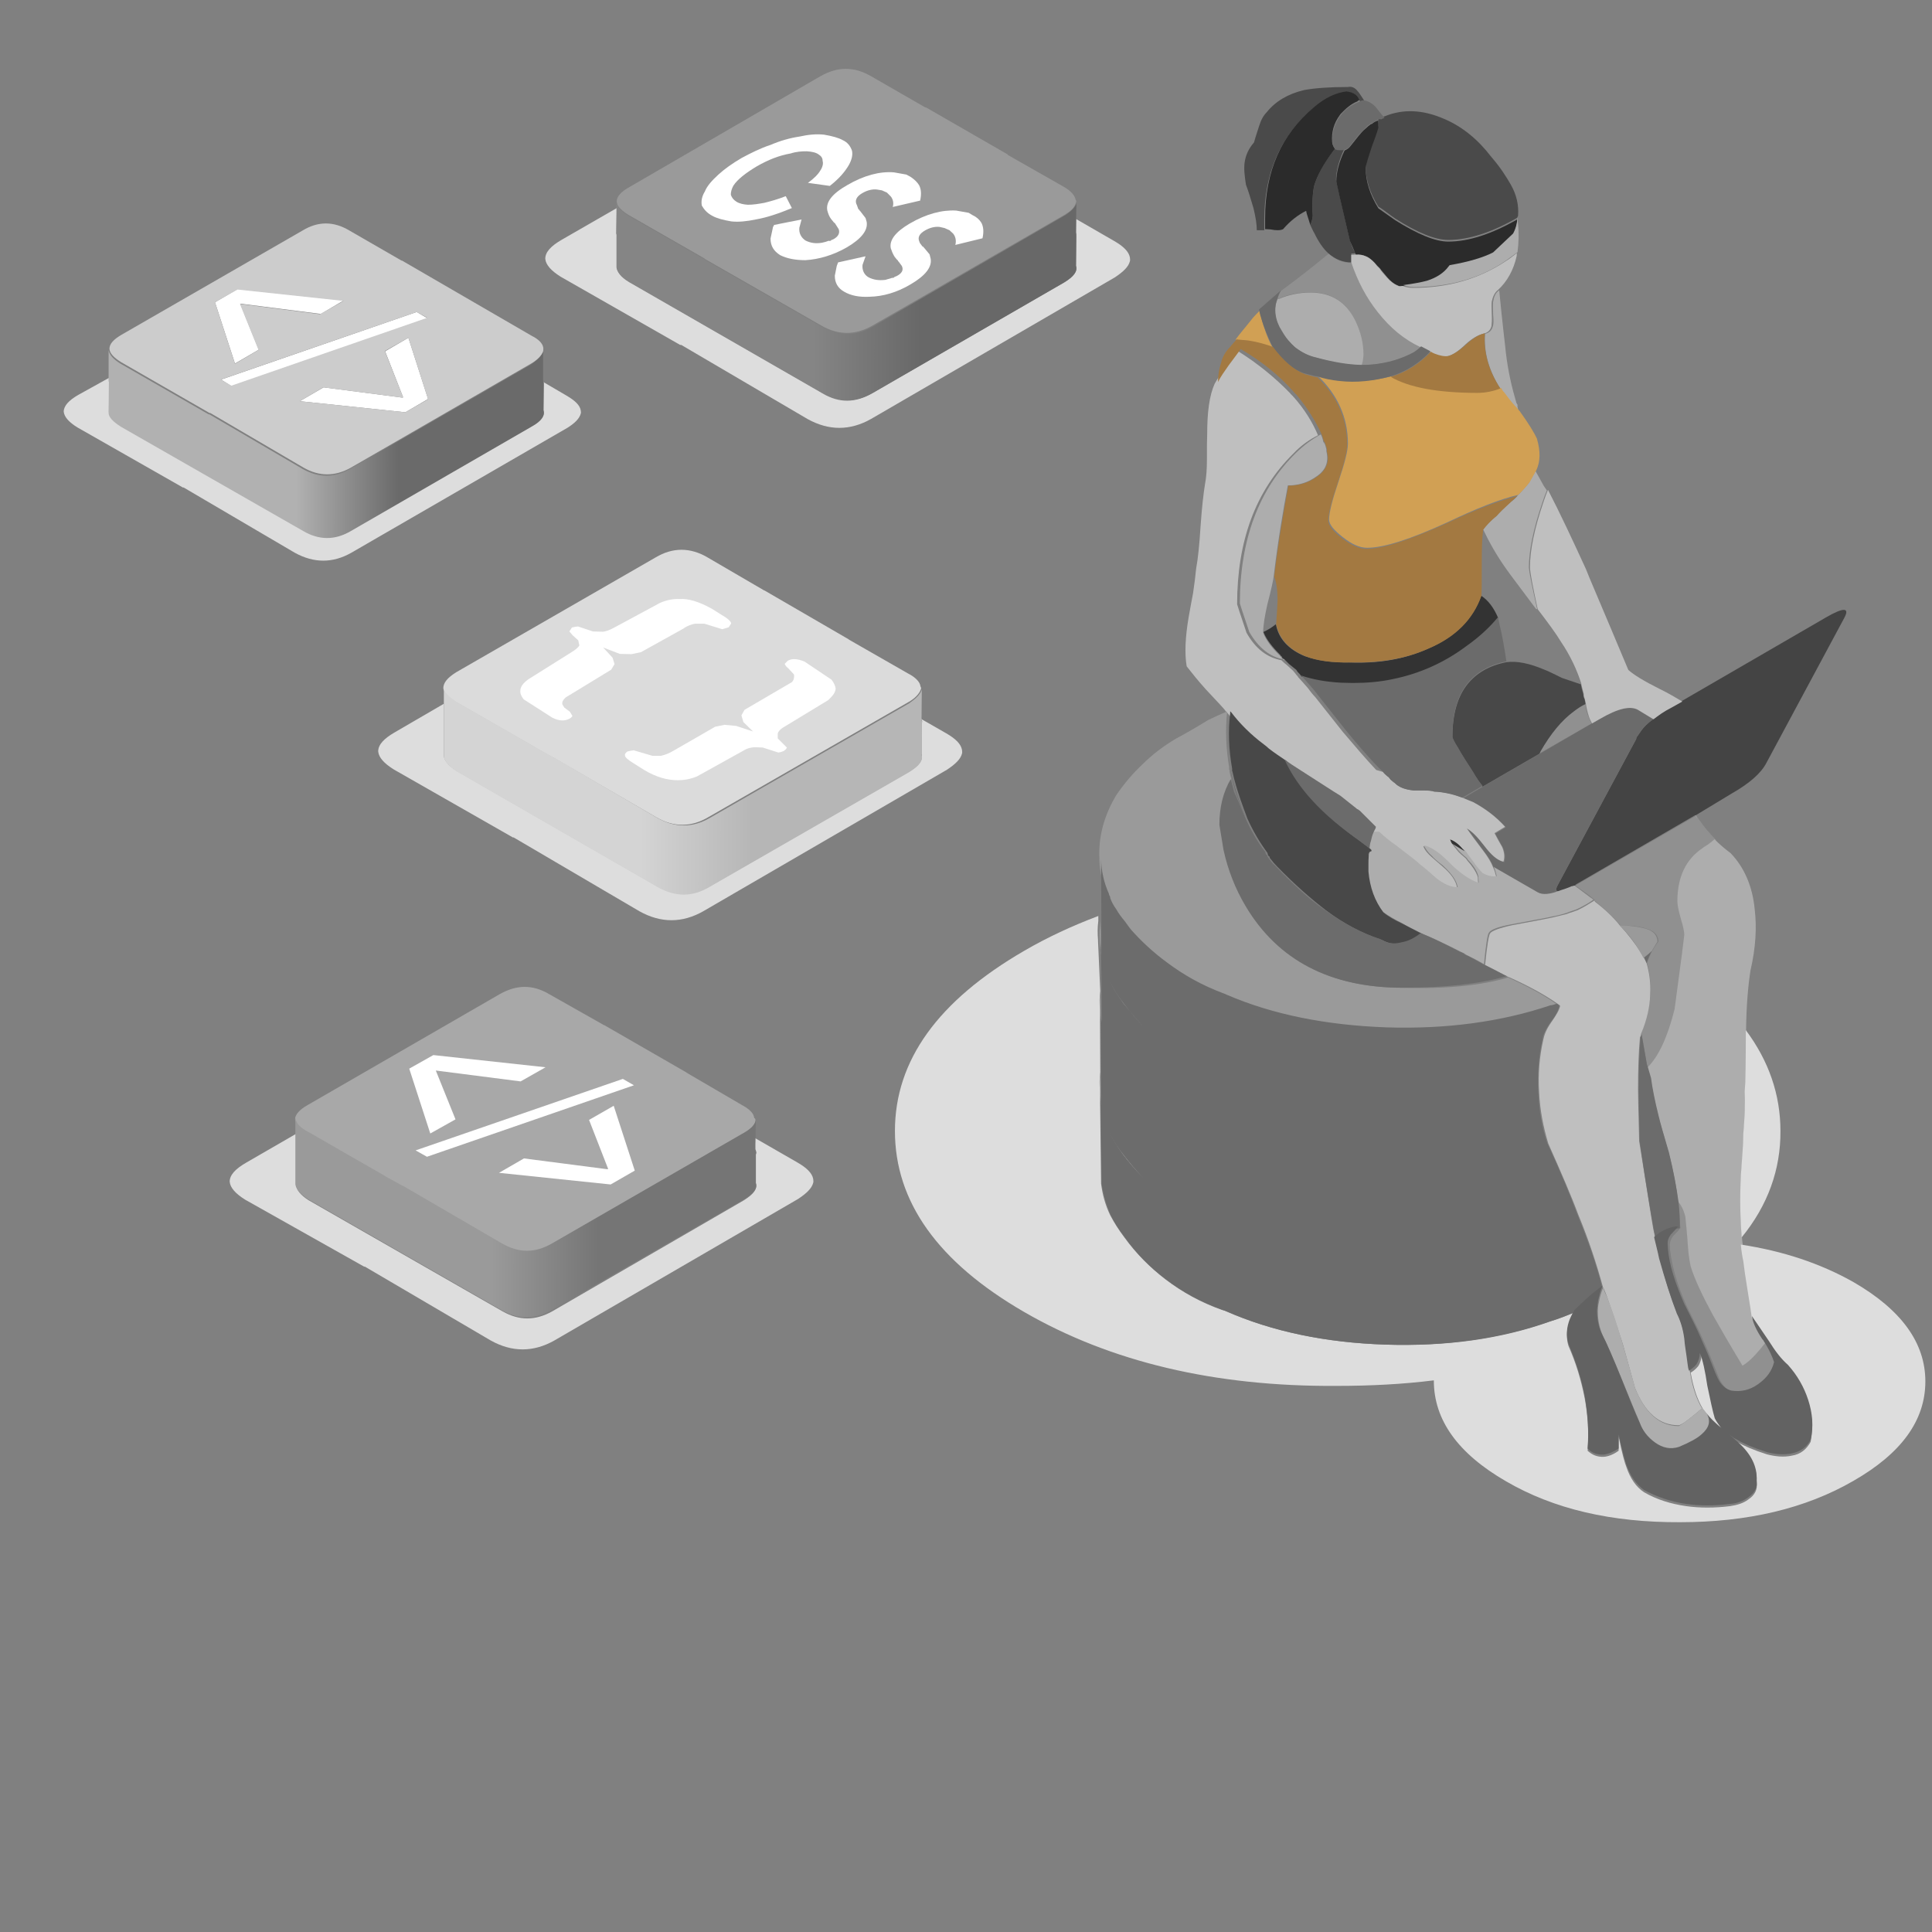 <?xml version="1.0" encoding="utf-8"?>
<!-- Generator: Adobe Illustrator 24.0.2, SVG Export Plug-In . SVG Version: 6.00 Build 0)  -->
<svg version="1.1" id="Ebene_2_1_" xmlns="http://www.w3.org/2000/svg" xmlns:xlink="http://www.w3.org/1999/xlink" x="0px" y="0px"
	 viewBox="0 0 697.3 697.3" style="enable-background:new 0 0 697.3 697.3;" xml:space="preserve">
<rect x="0" y="0" width="697.3" height="697.3" fill="#808080" stroke="none"/>
<style type="text/css">
	.st0{fill-rule:evenodd;clip-rule:evenodd;fill:#444444;}
	.st1{fill-rule:evenodd;clip-rule:evenodd;fill:#FFFFFF;}
	.st2{fill-rule:evenodd;clip-rule:evenodd;fill:#6B6B6B;}
	.st3{fill-rule:evenodd;clip-rule:evenodd;fill:#4A4A4A;}
	.st4{fill-rule:evenodd;clip-rule:evenodd;fill:#2B2B2B;}
	.st5{fill-rule:evenodd;clip-rule:evenodd;fill:#909090;}
	.st6{fill-rule:evenodd;clip-rule:evenodd;fill:#BFBFBF;}
	.st7{fill-rule:evenodd;clip-rule:evenodd;fill:#ADADAD;}
	.st8{fill-rule:evenodd;clip-rule:evenodd;fill:#D1A054;}
	.st9{fill-rule:evenodd;clip-rule:evenodd;fill:#DDDDDD;}
	.st10{fill-rule:evenodd;clip-rule:evenodd;fill:#9A9A9A;}
	.st11{fill-rule:evenodd;clip-rule:evenodd;fill:#B9B9B9;}
	.st12{fill-rule:evenodd;clip-rule:evenodd;fill:#A8A8A8;}
	.st13{fill-rule:evenodd;clip-rule:evenodd;fill:url(#SVGID_1_);}
	.st14{fill-rule:evenodd;clip-rule:evenodd;fill:#DBDBDB;}
	.st15{fill-rule:evenodd;clip-rule:evenodd;fill:url(#SVGID_2_);}
	.st16{fill-rule:evenodd;clip-rule:evenodd;fill:url(#SVGID_3_);}
	.st17{fill-rule:evenodd;clip-rule:evenodd;fill:#333333;}
	.st18{fill-rule:evenodd;clip-rule:evenodd;fill:#A37941;}
	.st19{fill-rule:evenodd;clip-rule:evenodd;fill:#484848;}
	.st20{fill-rule:evenodd;clip-rule:evenodd;fill:#6C6C6C;}
	.st21{fill-rule:evenodd;clip-rule:evenodd;fill:#626262;}
	.st22{fill:#FFFFFF;}
	.st23{fill-rule:evenodd;clip-rule:evenodd;fill:#CCCCCC;}
	.st24{fill-rule:evenodd;clip-rule:evenodd;fill:url(#SVGID_4_);}
</style>
<path class="st0" d="M612.1,294.2l-0.4,0.1l-42.9,24.9c-0.1,0.1-0.3,0.3-0.4,0.4c-0.3,0.1-0.5,0.3-0.8,0.4c-1.6,0.8-3.1,1.4-4.1,1.5
	c-2,0.5-2.4-0.1-1.1-2.4l28.2-52.5c0-0.1,0-0.3,0-0.4c0.5-0.7,1.1-1.5,1.6-2.3c1.1-1.6,2.7-3.1,4.6-4.5c1.6-1.4,3.8-2.8,6.1-4.1
	l4.1-2.3l52.1-30.2c6.4-3.7,8.5-3.5,6.6,0.1l-28.2,52.5c-2,3.8-6.2,7.4-12.5,11L612.1,294.2z"/>
<polygon class="st1" points="213.9,395.9 219.2,398.8 177.2,423.2 171.9,420.2 190.8,409.3 180.1,403 161.2,414 156.2,411 
	198.2,386.8 203.1,389.8 188.3,398.4 199,404.7 "/>
<path class="st1" d="M163.5,386.5l6.8,3.7c0.4,0.3,1.1,0.5,2,0.7c0.7,0.1,1.5,0.1,2.3,0c1.1-0.3,2.2-0.8,3.3-1.4
	c1.8-0.9,2.7-2,2.4-3.1c-0.3-0.5-0.5-0.9-1.1-1.2l-6.6-3.7L163.5,386.5z"/>
<path class="st1" d="M175.6,373.8l12.2,7c1.1,0.7,1.8,1.8,2.2,3.1c0.3,2.6-2.2,5.3-7.2,8.3c-3,1.6-5.6,3-8.4,3.5
	c-2.2,0.5-4.2,0.7-6.4,0.7c-2.2-0.1-3.8-0.4-5.1-1.1l-7.2-4.2l-17.1,9.9l-4.9-3L175.6,373.8z"/>
<path class="st1" d="M229.5,414.9c-0.1-0.5-0.4-0.9-0.9-1.2l-6.6-3.7l-8.8,5.1l6.6,3.8c0.5,0.3,1.1,0.4,2,0.4c0.7,0.1,1.5,0.1,2.4,0
	c1.1-0.3,2.2-0.8,3.3-1.4C229.1,417,229.9,416,229.5,414.9z"/>
<path class="st1" d="M237.5,409.5c1.1,0.7,1.8,1.8,2.2,3.1c0.3,2.6-2.3,5.3-7.4,8.4c-3,1.6-5.6,3-8.4,3.5c-2,0.5-4.1,0.7-6.1,0.7
	c-2.3-0.1-3.9-0.4-5.1-1.1l-7.2-4.2l-17.1,9.9l-4.9-3l42-24.2L237.5,409.5z"/>
<path class="st1" d="M205.5,227.9l1.1-1.2c0.3-0.3,0.9-0.4,2.2-0.4l5.4,1.8l3.4,0.1c1.1-0.1,2.7-0.7,4.3-1.5l16.5-8.9
	c2.4-1.1,4.7-1.5,7.2-1.4c3-0.1,6.9,1.1,11.5,3.5l3.5,2.2c2.3,1.2,3.4,2.3,3.5,3.1l-0.9,1.4l-2.3,0.7l-6.5-2h-3.3
	c-1.2,0.1-2.7,0.7-4.3,1.8l-15.3,8.5l-3.4,0.7l-4.2-0.1l-6-2.3l3.4,3.7l0.7,2.3l-1.2,2l-16.4,10c-1.1,0.7-1.5,1.5-1.2,2.6l0.7,1.1
	l2,1.5l0.9,1.5c-0.3,0.4-0.5,0.7-0.9,0.9c-1.8,1.1-3.9,0.9-6.4-0.3l-10.3-6.6c-0.9-1.1-1.4-2.2-1.2-3.1c0-1.4,0.9-2.8,3-4.2
	l15.3-9.6c1.5-0.9,2.6-1.8,3-2.6l-0.4-1.6l-2-1.8C206.3,228.9,205.9,228.5,205.5,227.9z"/>
<path class="st1" d="M290.4,238.8l10.3,6.8c0.9,0.9,1.5,2,1.5,3.3c-0.3,1.2-1.1,2.7-2.7,4.1l-15.8,9.6c-1.5,0.9-2.4,1.8-2.4,2.7v1.5
	l3.3,3.3c-0.3,0.5-0.7,0.8-0.9,1.1c-0.5,0.3-1.2,0.5-2.2,0.7l-5.6-1.8l-2.7-0.1c-1.8,0.1-3.4,0.5-4.6,1.4l-16.4,9.1
	c-2.6,0.9-4.7,1.4-7,1.4c-3.7,0-7.7-1.2-12.1-3.7l-3.5-2.2c-2.4-1.4-3.5-2.4-3.4-3c-0.3-0.5,0.1-1.1,0.9-1.5
	c0.4-0.3,1.1-0.4,2.2-0.4l6.8,2h3c1.4-0.3,3-0.8,4.5-1.8l15.2-8.7l3.4-0.7l4.2,0.4l6.1,2l-3.5-3.4l-0.7-2.4l1.1-2l17.1-10
	c0.7-0.7,0.8-1.6,0.8-2.7c-0.3-0.4-0.4-0.7-0.8-0.9l-1.4-1.5c-0.5-0.4-0.9-0.9-1.2-1.5l1.1-1.1C285.7,237.4,287.9,237.4,290.4,238.8
	z"/>
<path class="st1" d="M257.1,77.9c-1.8-0.9-3-2.3-3.4-3.8c-0.3-1.5,0-3.4,1.1-5.1c0.9-2.2,2.7-4.1,4.9-6.1c2.3-2,5-4.1,8.4-6
	c3.4-2,6.8-3.5,10.4-4.7c3.5-1.4,7-2.4,10.4-3c3.3-0.7,6.2-0.8,8.9-0.7c2.8,0.3,5,0.9,6.8,2c1.5,0.9,2.7,2.3,3.3,3.8
	c0.3,1.5,0,3.3-1.1,5.1c-1.4,2.6-3.7,4.9-6.9,7.6l-7.9-1.1c2.2-1.5,3.7-3.1,4.5-4.5c0.8-1.2,1.1-2.4,0.8-3.4c0-0.9-0.5-1.8-1.5-2.4
	c-1.1-0.7-2.6-0.9-4.3-1.1c-1.6-0.1-3.7,0.1-5.8,0.8c-3.8,0.7-7.9,2.3-12.1,4.6c-4.1,2.6-6.9,4.7-8.5,7c-0.7,1.1-1.1,2.3-0.9,3.4
	c0.3,0.9,0.8,1.8,2,2.4c1.1,0.7,2.4,0.9,4.1,1.1c1.8,0,3.8-0.3,6-0.7c2.4-0.5,4.9-1.4,7.7-2.4l2.2,4.3c-4.6,2-8.9,3.3-13,4.1
	c-3.4,0.7-6.5,0.8-8.9,0.7C261,79.4,258.7,78.8,257.1,77.9z"/>
<path class="st1" d="M298.6,76c-0.7-3.1,1.5-6.1,6.8-8.9c6.1-3.5,11.6-5,16.8-4.6l4.5,0.8l1.5,0.8c1.4,0.8,2.4,1.8,3.1,3
	c0.8,1.5,0.9,3.4,0.4,5.6l-9.9,2.3c0.5-1.4,0.3-2.7-0.7-3.8l-1.4-1.4l-1.8-0.8l-1.8-0.3c-1.6-0.1-3.4,0.3-5.1,1.2
	c-2,1.1-2.8,2.6-2.4,3.8l0.3,0.7l0.9,1.2c0.3,0.1,0.3,0.3,0.3,0.3h0.1l0.1,0.3h0.1l2,2.6l0.4,1.4c0.5,3.1-1.8,6.2-7.2,9.2
	c-5,3-10,4.5-14.9,4.6c-3.8,0.1-6.8-0.4-9.1-1.8c-2.3-1.4-3.5-3.4-3.5-6l0.9-4.2c0.1-0.3,0.3-0.3,0.3-0.3v-0.4l10-2l-0.8,3
	c-0.3,2,0.4,3.7,2.2,4.6c1.6,0.9,3.7,1.2,6,0.8c0.8-0.1,1.6-0.3,2.4-0.7c0.1,0.1,0.3,0.1,0.7,0c0.1-0.1,0.3-0.3,0.3-0.3
	c0.1,0,0.3,0,0.3-0.1l0.3-0.1c1.8-1.1,2.6-2.3,2-3.7l-1.4-2.2c-0.1-0.1-0.3-0.1-0.3-0.1v-0.3l-0.1-0.1L300,79
	C299.2,78.2,298.8,77.2,298.6,76z"/>
<path class="st1" d="M312.4,92.5l-0.8,3.1c-0.3,2.2,0.4,3.5,2.2,4.5c1.8,0.9,3.8,1.2,6.1,0.9c0.7-0.3,1.5-0.4,2.3-0.7
	c0.3,0,0.4,0,0.7-0.1c0.1-0.1,0.3-0.3,0.3-0.3c0.1,0,0.3,0,0.3-0.1l0.3-0.1c2-0.9,2.6-2.3,2-3.7l-1.1-1.5l-0.3-0.3
	c0-0.1,0-0.3-0.1-0.3H324v-0.1h-0.1l-0.9-1.1c-0.7-1.1-1.2-2.2-1.4-3.1c-0.7-3.1,1.5-6.1,6.8-8.9c6.1-3.5,11.6-5.1,16.8-4.7l4.5,0.8
	l1.5,0.9c1.4,0.7,2.4,1.6,3.1,2.7c0.8,1.5,0.9,3.5,0.4,5.6l-9.8,2.4c0.4-1.5,0.1-2.8-0.8-4.1l-1.2-1.1c0-0.1,0-0.1-0.1-0.1l-1.8-0.8
	l-1.8-0.4c-1.6-0.1-3.4,0.3-5.1,1.2c-2,1.1-2.8,2.6-2.3,3.8l0.3,0.8L333,89c0.1,0.1,0.3,0.1,0.3,0.1v0.1l0.3,0.3l2,2.4l0.4,1.5
	c0.5,3.1-1.8,6.2-7.2,9.2c-5,3-10,4.3-14.8,4.5c-3.8,0.3-7-0.4-9.2-1.8c-2.3-1.2-3.4-3.3-3.4-5.8l0.7-3.5l0.3-0.8
	c0-0.1,0-0.1,0.1-0.1v-0.3l0.1-0.1L312.4,92.5z"/>
<path class="st2" d="M574.5,261.1l2.8-1.6c6.5-3.8,11.1-4.7,13.8-3.3l5.6,3.4c-2,1.4-3.5,2.8-4.6,4.5c-0.5,0.7-1.1,1.5-1.6,2.3
	c0,0.1,0,0.3,0,0.4l-28.2,52.5c-1.2,2.3-0.8,3.1,1.1,2.4c-3.8,1.6-6.6,1.8-8.4,0.7l-15.8-9.1c-0.7-1.8-1.8-3.8-3.4-5.8
	c-2.8-3.7-4.7-6.4-6.1-8.3c1.6,0.8,3.8,3,6.4,6.4c2.3,3.1,4.5,4.9,6.8,5.6c0.5-1.6,0.3-3.5-0.5-5.4c-0.1-0.1-0.9-1.6-2.7-4.9
	l3.8-2.3c-3.5-3.8-7.3-6.8-11.5-8.9c-1.4-0.5-2.7-1.1-3.9-1.6l7.3-4.3l20.4-11.8L574.5,261.1z"/>
<path class="st3" d="M547.7,78.3c0,0.1-0.1,0.1-0.1,0.3c-9.2,5.3-17.6,8-24.9,8c-4.7,0-11.1-2.6-19.1-7.7c-2.4-1.6-4.3-3.3-6.1-4.3
	c-3.1-4.9-4.6-9.9-4.6-14.6c0-0.7,0.7-3.4,2.3-7.9c1.5-4.2,2.3-6.5,2.3-6.8c0-0.9,0-1.8-0.1-2.4c0.3-0.1,0.5-0.3,1.1-0.4
	c0.4-0.3,0.8-0.4,1.2-0.5c6.8-2.8,13.9-2.4,21.5,0.9c6.6,2.8,12.2,7.4,17.1,13.8c3.3,3.8,5.4,7.2,6.9,9.8c2.2,3.8,3,7.6,2.7,11.4
	L547.7,78.3L547.7,78.3z"/>
<path class="st3" d="M490.7,36.2c-0.7-2-2.4-3-5-2.8c-3.7,0.3-7.6,2.3-11.9,5.8c-11.5,9.8-17.5,23-17.5,40.1c0,0.1,0,1.4,0,3.8
	c-1.1,0-2,0-2.7,0c0-2.2-0.4-4.7-1.2-8c-1.1-3.8-2-6.6-2.7-8.4c-0.5-3.1-0.8-5.8-0.5-8c0.4-2.8,1.5-5.1,3.4-7.3
	c0.1-0.5,0.7-2.4,1.8-5.8c0.7-2.3,1.6-3.9,2.8-5.1c3.1-3.9,7.6-6.6,13.5-8c3.8-0.7,9.1-1.1,15.8-1.1c1.4-0.3,2.6,0.3,3.5,1.5
	c0.5,0.5,1.2,1.6,2.3,3.3l-0.5,0.1c-0.3,0.1-0.5,0.1-0.8,0.3L490.7,36.2z"/>
<path class="st3" d="M487.7,94.7c-3,0-5.8-1.1-8.3-3.3c-1.8-1.6-3.5-4.1-5-7.2c-0.5-0.8-0.9-1.8-1.5-3c0.5-0.9,0.8-2.2,0.9-3.3
	c-0.3-4.9,0-8.4,0.5-10.8c1.1-3.8,3.5-8.3,7.2-13c0.1-0.1,0.3-0.3,0.4-0.4c0.1,0,0.3,0,0.5,0.1c0.3,0.1,0.7,0.1,1.2,0.1h0.9
	c0.1,0,0.3,0,0.4-0.1c0.1,0,0.1,0,0.3-0.1c-2,4.3-3,8.1-3,11.2c0,0.3,1.6,7.3,4.9,21.4c0.5,1.8,1.2,3.7,2.2,5.1
	c-0.5,0.1-1.1,0.1-1.6,0.1C487.7,92.9,487.7,93.7,487.7,94.7z"/>
<path class="st4" d="M490.7,36.2c-0.1,0-0.3,0-0.4,0l-0.4,0.4c-2.3,0.9-4.2,2.6-6.1,4.6v0.1h-0.1v0.1l-0.1,0.1
	c-2.2,3-3.1,6.2-2.8,9.8c0.1,0.9,0.5,1.8,1.1,2.4c-0.1,0.1-0.3,0.3-0.4,0.4c-3.7,4.9-6.1,9.2-7.2,13c-0.5,2.4-0.8,6.1-0.5,10.8
	c-0.1,1.1-0.4,2.3-0.9,3.3l-0.1-0.4l-1.2-3.8c0-0.1,0-0.3-0.1-0.4c0-0.1,0-0.3-0.1-0.5c-3,1.5-5.8,3.7-8.3,6.6
	c-0.9,0.5-2.6,0.5-4.5,0.1l-1.6-0.1c-0.1,0-0.3,0-0.4,0c0-2.4,0-3.7,0-3.8c0-17.1,5.8-30.2,17.5-40.1c4.3-3.7,8.3-5.4,11.9-5.8
	C488.3,33.3,490,34.1,490.7,36.2z"/>
<path class="st4" d="M489.4,92c-0.7-1.6-1.4-3.4-2.2-5.1c-3.3-13.9-4.9-21.1-4.9-21.4c0-3.1,0.9-6.9,3-11.2c0.8-0.3,1.6-0.8,2.3-1.8
	l2.7-3.4c0.8-0.9,1.6-2,2.7-2.8c0.5-0.5,1.2-1.1,1.8-1.5l0.4-0.1c0.5-0.5,1.2-0.9,2.2-1.2c0.1,0.5,0.1,1.4,0.1,2.4
	c0,0.3-0.7,2.6-2.3,6.8c-1.5,4.5-2.3,7.2-2.3,7.9c0,4.7,1.5,9.6,4.6,14.6c1.6,1.1,3.7,2.6,6.1,4.3c8,5,14.4,7.7,19.1,7.7
	c7.3,0,15.6-2.7,24.9-8c-0.1,2-0.5,3.8-1.5,5.4l-7.2,6.8c-3.5,1.8-8.7,3.4-15.7,4.6l-0.4,0.5c-1.6,2.4-4.3,4.1-7.7,5.1
	c-1.8,0.5-4.7,1.1-8.7,1.6c-0.5,0.1-0.9,0.1-1.2,0.1h-0.1l-0.9-0.4c-1.1-0.5-2.3-1.4-3.4-2.7c-1.1-1.4-2-2.3-2.7-3.3l-0.9-0.9
	c-1.4-1.6-2.7-2.8-3.9-3.4C491.9,92.1,490.9,91.8,489.4,92z"/>
<path class="st5" d="M605.7,433.5c0.9,1.2,1.8,3.1,2.7,5.6c0,0.1,0.1,1.5,0.4,4.3c0.1,1.2,0.3,3,0.4,4.9c0.1,3.8,0.5,6.6,1.1,8.7
	c1.4,4.3,4.1,10.2,8,17.5c2.3,4.1,5.8,10.3,10.7,18.3c2-0.9,4.7-3.8,8.3-8.3c2,3.4,3.3,6,3.8,7.7c-0.7,3.3-2.7,6-5.8,8
	c-3.1,2.2-6.4,2.8-9.6,2.3c-2.2-0.5-3.8-2.3-5-4.6c-0.4-0.7-1.2-3-2.7-6.6c-1.1-2.8-2.7-6.4-4.5-10.4c-2.2-4.3-3.8-7.7-4.9-9.9
	c-3.3-7.4-5.1-13.9-5.8-19.6c-0.1-0.5-0.1-1.2-0.1-1.8c-0.1-1.1,0.3-2.3,1.1-3.4c1.2-1.2,2.2-2.3,2.7-3
	C606.2,440.1,606.1,437,605.7,433.5z"/>
<path class="st5" d="M594.7,385c-0.3-0.7-0.4-1.2-0.5-2l-1.8-10.3c2-5,3.1-9.9,3.3-14.4c0.1-3.8-0.3-7.4-1.2-10.7
	c0.5-1.5,1.1-3,1.8-4.3c0.7-1.2,1.4-2.4,2.3-3.5c-0.1-2.2-1.4-3.7-3.9-4.5c-1.4-0.5-3.7-1.1-6.8-1.2c-0.8-0.1-1.8-0.1-3-0.1
	c-2.7-3-5.8-6-9.2-8.8c0-0.1,0-0.3-0.1-0.4c-1.8-1.5-4.2-3.3-6.9-5.1c0.1-0.1,0.3-0.3,0.4-0.4l43.1-24.9c0.3,0.4,0.5,0.8,0.8,1.1
	c0.3,0.4,0.5,0.8,0.8,1.1c1.5,2.2,3.4,4.3,5.6,6.6c-1.1,0.9-2.4,2-3.8,2.8c-0.1,0.1-0.4,0.3-0.5,0.4c-6.1,4.1-9.1,10.4-9.1,19.2
	c0,1.1,0.4,3.1,1.2,6.1c0,0.1,0,0.3,0.1,0.4c0.8,2.7,1.2,4.5,1.2,5.6c0,0.4-1.1,9.2-3.5,26.8c-2.4,10-5.6,17.1-9.8,21.1
	C594.9,385.4,594.7,385.2,594.7,385z"/>
<path class="st5" d="M479.5,91.6c2.6,2.2,5.1,3.3,8.3,3.3c2.2,6.6,5.3,12.5,9.8,17.7c4.5,5.8,9.8,10,15.4,12.6
	c-0.7,0.5-1.5,1.2-2.4,1.8c-4.5,2.7-9.9,4.2-15.8,4.6c-1.1,0.1-2.3,0.1-3.4,0.1c0-0.1,0-0.3,0.1-0.5c0.4-1.5,0.5-2.7,0.5-3.5
	c0-3.9-0.9-7.9-2.8-11.8c-3.3-7-8.7-10.4-16.3-10.4c-4.1,0-7.9,0.7-11.4,2.3c-0.3,0-0.4,0-0.5,0.1c0.4-0.9,0.8-2,1.2-2.8
	C468.6,100.4,474.3,95.9,479.5,91.6z"/>
<path class="st5" d="M572.2,254.1c0.1,1.5,0.5,3.3,1.1,4.6c0.3,0.8,0.7,1.6,1.1,2.4l-18.8,10.8c0.3-0.3,0.4-0.5,0.5-0.9
	c3.5-6.4,7.6-11.2,12.1-14.5C569.7,255.6,570.9,254.7,572.2,254.1z"/>
<path class="st6" d="M596.8,259.6l-5.6-3.4c-2.8-1.6-7.3-0.5-13.8,3.3l-2.8,1.6c-0.4-0.8-0.8-1.5-1.1-2.4c-0.5-1.5-0.9-3.1-1.1-4.6
	c-0.1-0.7-0.4-1.6-0.7-2.8c-0.1-0.3-0.1-0.4-0.1-0.5v-0.4c-0.5-2-0.9-3.3-0.9-3.8c-1.6-4.9-3.9-9.9-7.2-14.8
	c-2-3.3-4.9-7.2-8.5-11.9c-1.8-8.3-2.8-13.4-2.8-15.2c0-6.1,1.6-13.9,4.9-23.6c0.5-1.6,1.1-3.1,1.6-4.3c4.3,8.3,8.8,17.9,13.7,28.6
	c0.5,1.5,5.8,13.7,15.3,36.4c2,1.8,5.8,4.1,11.2,6.8c3.3,1.6,6.1,3.3,8.3,4.6l-4.1,2.3C600.5,256.8,598.5,258.3,596.8,259.6z"/>
<path class="st6" d="M487.7,94.7c0-0.8,0-1.6,0-2.7c0.5,0,1.1,0,1.6-0.1c1.4-0.1,2.7,0.1,3.8,0.7c1.2,0.5,2.6,1.6,3.9,3.4l0.9,0.9
	c0.5,0.8,1.5,2,2.7,3.3c1.1,1.2,2.3,2.2,3.4,2.7l0.9,0.4h0.1c0.4,0,0.8,0,1.2-0.1c1.2,0.5,2.6,0.7,3.9,0.7c12.7,0,23.8-3.3,33.3-9.6
	c1.5-0.9,2.8-2,4.1-3c-0.1,0.5-0.1,0.8-0.1,1.1c-1.1,5-3.4,9.2-6.8,12.3c-1.1,0.8-1.8,2.3-2.2,4.1c-0.1,0.8-0.1,2.4,0,4.6
	c0.1,2,0,3.4-0.1,4.3c-0.4,1.4-1.2,2.3-2.8,2.7c-1.8,0.4-4.1,1.6-6.6,3.9c-2.7,2.6-4.7,3.9-6.6,4.3c-1.4,0.3-3.1,0-5-0.9
	c-2-1.1-3.5-2-4.6-2.4c-6-2.8-11-7-15.4-12.6C493,107.3,489.9,101.3,487.7,94.7z"/>
<path class="st6" d="M499.1,278.6c0.4,0.5,0.8,0.9,1.2,1.2c0.3,0.3,0.5,0.5,0.9,0.7l0.7,0.9c0.5,0.5,0.9,0.9,1.5,1.2
	c1.5,1.5,3.8,2.4,6.9,2.7c0.7,0,2,0,3.8,0c1.5,0,2.7,0.1,3.5,0.4c3.5,0.1,6.9,0.8,10.2,2.2c1.2,0.5,2.6,1.1,3.9,1.6
	c4.2,2.3,8.1,5.1,11.5,8.9l-3.8,2.3c1.6,3.1,2.6,4.7,2.7,4.9c0.8,1.8,1.1,3.7,0.5,5.4c-2.3-0.5-4.5-2.6-6.8-5.6
	c-2.6-3.4-4.6-5.4-6.4-6.4c1.2,1.8,3.3,4.6,6.1,8.3c1.5,2,2.7,3.9,3.4,5.8c0.5,0.9,0.8,2.2,1.1,3.3c-1.8,0.3-3.7-0.1-5.1-1.1
	c-0.9-0.8-2.3-2.3-3.5-4.3c-1.2-1.8-2.3-3.3-2.8-3.9c-0.4-0.4-0.5-0.5-0.7-0.7c-1.5-1.6-3-2.8-4.5-3.4c0.1,0.4,0.4,0.8,0.7,1.5
	c0.3,0.5,0.7,1.1,1.2,1.6l0.7,0.9c0.5,0.7,1.6,1.6,3,2.8c0.3,0.3,0.4,0.5,0.5,0.7c1.8,2,3.1,3.9,3.8,5.8c0.1,0.3,0.1,0.5,0.1,1.1
	l0.1,1.5c-2.8-0.7-6.1-3-9.9-6.6c-3.8-3.9-7.2-6.4-9.9-6.9c0.5,1.4,1.6,2.7,3,3.9c0.4,0.4,1.6,1.4,3.8,3.3c3.3,2.8,5,5.3,5.4,7.9
	c-2.4,0-4.9-0.9-7.4-3c-2.7-2.6-4.9-4.3-6.4-5.4c-1.1-0.9-3.8-3.3-8.3-6.6c-2.6-1.8-4.5-3.5-6.2-5c-0.7,0-1.5,0-2.3,0
	c0.1-0.4,0.3-0.7,0.5-0.9c0-0.1,0-0.3,0.1-0.5c-1.2-1.2-2.6-2.6-3.9-3.9l-1.8-1.8c-0.4-0.4-0.7-0.5-1.1-0.7
	c-0.4-0.4-0.7-0.7-1.1-0.9l-4.9-3.9c-2.6-1.6-7.3-4.7-14.4-9.2c-2.2-1.4-4.1-2.7-5.8-3.9c-2.4-1.6-4.5-3.1-6.4-4.5
	c-0.7-0.5-1.2-0.9-1.8-1.5c-4.7-3.7-8.7-7.6-11.8-11.6c-0.1-0.1-0.3-0.3-0.4-0.4c-0.5-0.8-3.1-3.5-7.3-8c-2.8-3.1-5.1-6-6.9-8.3
	c-0.8-4.6-0.5-10.6,0.7-17.7c0.7-3.8,1.2-6.8,1.6-8.7c0.5-3.5,0.9-6.5,1.1-8.8c0.7-3.8,1.2-8.8,1.6-15.3c0.5-7.2,1.1-12.1,1.6-15.2
	c0.5-2.6,0.7-5.4,0.7-9.1c0-4.1,0-7.2,0.1-9.1c0-7.9,0.8-13.9,2.7-18.1c0.9-1.6,2.3-3.8,3.9-6.1c1.8-2.7,3.3-4.5,4.3-5.8
	c7.4,4.6,13.8,9.9,19.1,15.4c0.1,0.3,0.3,0.4,0.5,0.5c0,0.1,0.1,0.3,0.4,0.4c0.1,0.3,0.3,0.4,0.4,0.5c3.8,4.3,6.6,8.8,8.7,13.7
	c-2.8,1.4-6,3.5-8.9,6.6c-13.7,13.5-20.3,31.6-20.3,54.4c0,0.1,1.1,3.5,3.4,10.3c3.3,5.8,7.4,8.9,12.6,9.9c0.5,0.5,1.1,1.1,1.8,1.6
	l2.4,2.2c0.4,0.5,0.8,0.9,1.2,1.5c0.3,0.3,0.5,0.5,0.7,0.9c0.8,0.8,2,2.2,3.4,3.8c0.7,0.9,1.6,2.2,2.7,3.3l9.9,12.5
	c4.5,5.3,8.5,10,12.1,13.8L499.1,278.6z"/>
<path class="st6" d="M610,495.4c0.8,5.1,2.3,9.6,4.3,12.9c-4.6,3.9-7.4,6.1-8.5,6.1c-6.9,0-12.1-4.5-15.7-13.5
	c-2.8-10-4.3-15.8-5-17.7c-2-6.2-3.7-11.2-5.1-15.2c-0.5-1.2-0.9-2.6-1.5-3.5v-0.1c-2.2-8-5-16.7-8.9-26.1
	c-2.4-6.5-6.1-15-10.8-25.6c-1.8-6-3-12.1-3.3-18.6c-0.4-6.4,0.1-12.6,1.5-18.8c0.3-1.6,1.1-3.8,2.8-6.2c1.8-2.6,3-4.5,3.3-6.1
	c-0.3-0.3-0.5-0.4-0.9-0.7c-4.7-3.3-10.6-6.5-17.5-9.6c-0.3-0.1-0.4-0.1-0.7-0.3c-1.6-0.8-4.3-2.3-8-4.1c0.7-7.2,1.4-11,1.8-11.4
	c0.5-0.9,3.4-2,8.1-3c8.8-1.6,13.8-2.6,14.6-2.8c1.6-0.4,3.4-0.8,4.9-1.2c0.4-0.1,0.9-0.4,1.4-0.5c0.8-0.3,1.6-0.5,2.6-0.9
	c2.3-1.1,4.2-2.3,6.1-3.5c0.1,0.1,0.1,0.3,0.1,0.4c3.7,2.8,6.8,5.8,9.2,8.8c2.8,3,5.1,6.1,7.2,9.2c0.5,0.8,0.9,1.6,1.5,2.6
	c0.3,0.7,0.7,1.2,0.9,2c0.9,3.3,1.4,6.8,1.2,10.7c-0.1,4.5-1.1,9.2-3.3,14.4c0,0.4-0.1,0.8-0.4,1.2c-0.5,5.3-0.7,11.6-0.7,18.8
	c0,1.1,0.1,7.3,0.4,18.7c2.6,16,4.2,26.7,5.1,31.8c0.3,1.1,0.5,2.3,0.7,3.4c0.5,2.7,1.1,5.1,1.8,7.7c1.8,7.3,3.9,13.9,6.4,19.9
	c1.1,2.4,2,5.4,2.7,9.1c0.3,2.2,0.7,5.1,1.2,9.2C609.6,493.8,609.8,494.7,610,495.4z"/>
<path class="st7" d="M568.2,319.6c2.8,2,5,3.8,6.9,5.1c-1.6,1.2-3.8,2.4-6.1,3.5c-0.8,0.3-1.6,0.5-2.6,0.9c-0.4,0.1-0.8,0.4-1.4,0.5
	c-1.5,0.5-3.1,0.9-4.9,1.2c-0.8,0.3-5.8,1.1-14.6,2.8c-4.9,0.9-7.6,2-8.1,3c-0.5,0.4-1.1,4.2-1.8,11.4c-1.8-1.1-4.1-2.3-6.6-3.5
	c-0.1-0.1-0.3-0.3-0.5-0.4s-0.5-0.3-0.9-0.4c-6.1-3.1-10.8-5.3-14.4-6.8c-3.3-1.6-5.6-2.8-7.3-3.8c-2.8-1.4-5.1-2.8-6.9-4.1
	c-3.1-4.1-4.9-8.9-5.4-14.8v-0.1c0-0.5,0-1.1,0-1.6v-0.4c0-1.2,0-2.4,0.1-3.5c0-0.9,0.1-2,0.4-3c0.1-0.8,0.3-1.6,0.5-2.4
	c0.3-0.9,0.5-2,0.9-3c0.7,0,1.5,0,2.3,0c1.6,1.5,3.7,3.3,6.2,5c4.3,3.4,7.2,5.4,8.3,6.6c1.5,1.1,3.7,3,6.4,5.4c2.7,2,5,3,7.4,3
	c-0.4-2.6-2.3-5-5.4-7.9c-2.2-1.6-3.4-2.8-3.8-3.3c-1.4-1.2-2.4-2.6-3-3.9c2.8,0.5,6.1,3,9.9,6.9c3.8,3.7,7.2,5.8,9.9,6.6l-0.1-1.5
	c0-0.5,0-0.8-0.1-1.1c-0.5-1.8-1.8-3.8-3.8-5.8c-0.1-0.3-0.3-0.5-0.5-0.7c-1.4-1.1-2.4-2.2-3-2.8l-0.7-0.9c-0.5-0.5-1.1-1.1-1.2-1.6
	l4.5,2.7c0.5,0.7,1.5,2.2,2.8,3.9c1.4,2,2.6,3.4,3.5,4.3c1.6,0.9,3.4,1.4,5.1,1.1c-0.3-1.1-0.5-2.3-1.1-3.3l15.8,9.1
	c1.8,1.1,4.6,0.8,8.4-0.7c0.9-0.3,2.3-0.7,4.1-1.5C567.6,319.9,567.9,319.7,568.2,319.6z"/>
<path class="st7" d="M547.7,91c-1.2,0.9-2.7,2-4.1,3c-9.2,6.4-20.3,9.6-33.3,9.6c-1.4,0-2.7-0.3-3.9-0.7c3.9-0.5,6.9-1.1,8.7-1.6
	c3.4-1.1,6-2.8,7.7-5.1l0.4-0.5c7-1.2,12.2-2.8,15.7-4.6l7.2-6.8c0.9-1.6,1.5-3.7,1.6-5.8c0.1,0.4,0.1,0.9,0.1,1.5
	C548.3,84.3,548.1,87.9,547.7,91z"/>
<path class="st7" d="M548.3,148.8c-0.3-0.3-0.4-0.4-0.5-0.5l-0.5-0.7l-0.1-0.1c-0.1-0.3-0.4-0.4-0.4-0.7c-0.7-0.7-1.5-1.5-2.3-2.4
	l-1.8-2.4c-0.5-0.5-0.8-1.1-1.1-1.6c-4.2-6.5-6.1-13.3-5.6-19.9c1.5-0.4,2.4-1.2,2.8-2.7c0.3-0.8,0.3-2.3,0.1-4.3
	c-0.1-2.3-0.1-3.8,0-4.6c0.3-1.8,0.9-3.3,2.2-4.1c1.2,12.6,2.2,20.2,2.4,22.5c0.8,6.8,2.2,12.7,3.8,18.1c0.1,0.3,0.3,0.5,0.4,0.7
	C547.6,146.8,547.9,147.9,548.3,148.8z"/>
<path class="st7" d="M554.8,219.9c-0.1-0.1-0.3-0.1-0.4-0.1l-0.9-1.2c-4.9-6.6-8.3-11-9.9-13.3c-3.5-4.9-6.2-9.8-8.3-14.2
	c1.2-1.6,2.8-3.3,4.9-5c1.1-1.2,2.8-3,5.1-5c0.8-0.5,1.6-1.2,2.4-2.2c1.6-1.6,3-3.3,4.1-4.6l2.4-4.3l3,5.4c0.4,0.5,0.7,1.1,1.1,1.6
	c-0.5,1.2-1.1,2.7-1.6,4.3c-3.3,9.6-4.9,17.5-4.9,23.6C551.9,206.4,552.9,211.4,554.8,219.9z"/>
<path class="st7" d="M461.1,108c0.1-0.1,0.3-0.1,0.5-0.1c3.5-1.5,7.3-2.3,11.4-2.3c7.6,0,13,3.5,16.3,10.4c1.8,3.8,2.8,7.7,2.8,11.8
	c0,0.8-0.1,2.2-0.5,3.5c-0.1,0.3-0.1,0.4-0.1,0.5c-5-0.1-10.6-0.9-16.4-2.7c-2.6-0.5-4.9-1.6-7.2-3.4c-2.2-1.6-3.8-3.7-5.1-6.1
	C460.1,115.8,459.4,111.9,461.1,108z"/>
<path class="st7" d="M463.6,238h-0.1c-5.1-0.8-9.3-4.2-12.6-9.9c-2.3-6.8-3.4-10.2-3.4-10.3c0-22.9,6.8-41.2,20.3-54.4
	c3.1-3,6.1-5.1,8.9-6.6c0.4,0.7,0.7,1.6,0.9,2.7l0.4,0.5c0.3,0.5,0.5,1.2,0.7,2.2v0.1c0,0.1,0,0.3,0,0.5c0.9,3.8-0.1,6.8-3.5,9.1
	c-3,2.2-6.5,3.3-10.4,3.3c-1.6,8.4-3.5,19.4-5.1,32.8c-0.1,1.1-0.8,4.5-2.3,10.2c-0.9,4.1-1.5,7.4-1.5,10.2c1.1,2.8,3.1,5.4,6.1,8.3
	c0.1,0.3,0.3,0.4,0.5,0.5c0.1,0.1,0.1,0.3,0.1,0.4c0.3,0.3,0.5,0.5,0.9,0.7L463.6,238z"/>
<path class="st7" d="M630.2,371.7c0,0.1,0,0.3,0,0.4c0,11.4-0.1,18.6-0.4,21.7c0.1,4.2,0,9.2-0.5,15.3c0,3.4-0.3,8.4-0.9,15.2
	c-0.4,8.4-0.3,15.8,0.3,22.2c0.1,0.8,0.1,1.6,0.3,2.6c0.3,2.2,0.5,4.1,0.9,6c0.3,2.6,0.7,6,1.5,10.3c0.8,4.7,1.4,8.1,1.6,10.3
	c0.3,2.3,1.5,5,3.8,8.4c0.1,0.1,0.3,0.3,0.4,0.5c-3.5,4.5-6.2,7.2-8.3,8.3c-4.9-8.1-8.4-14.2-10.7-18.3c-3.9-7.2-6.6-13-8-17.5
	c-0.5-2.2-0.9-5-1.1-8.7c-0.1-2-0.3-3.5-0.4-4.9c-0.3-2.8-0.4-4.2-0.4-4.3c-0.7-2.6-1.6-4.3-2.7-5.6c-0.5-5-1.6-11-3.4-17.6
	c-1.6-6.1-3-10.4-3.8-13.5c-1.2-5-2.2-9.6-2.7-13.5c-0.5-1.4-0.9-2.7-1.2-4.1c0,0.1,0.1,0.3,0.1,0.4c4.1-4.1,7.3-11.1,9.8-21.1
	c2.4-17.6,3.5-26.5,3.5-26.8c0-1.1-0.4-3-1.2-5.6c0-0.1,0-0.3-0.1-0.4c-0.8-2.8-1.2-4.9-1.2-6.1c0-8.8,3.1-15.2,9.1-19.2
	c0.1-0.1,0.4-0.3,0.5-0.4c1.4-0.8,2.7-1.8,3.8-2.8c1.6,1.6,3.5,3.3,5.8,5c4.9,5.1,7.9,11.9,8.7,20.2c0.8,6.6,0.4,13.9-1.5,22.1
	C630.9,355.9,630.3,363.1,630.2,371.7z"/>
<path class="st7" d="M614.4,508.2c0.5,0.7,1.2,1.5,1.8,2.4c1.6,2.8,0.9,5.3-1.8,7.7c-1.6,1.4-4.3,2.8-8.1,4.5
	c-3.1,0.8-6.1,0.3-8.7-1.6c-2.7-1.8-4.5-4.3-5.6-7.3c-1.6-3.8-3.8-9.1-6.6-16c-3-7.4-5.3-12.7-6.9-15.8c-1.2-2.8-1.8-5.6-1.8-8.7
	c0-1.1,0.1-2.4,0.4-3.5c0.3-1.6,0.8-3.5,1.5-5.1c0.4,1.1,0.9,2.3,1.5,3.5c1.5,3.9,3.3,8.9,5.1,15.2c0.5,1.8,2.3,7.7,5,17.7
	c3.7,8.9,8.8,13.5,15.7,13.5C606.9,514.2,609.8,512.2,614.4,508.2z"/>
<path class="st8" d="M554.5,169.7l-2.4,4.3c-1.1,1.5-2.6,3.1-4.1,4.6c-6.9,1.6-15.3,5-25.6,9.9c-13.5,6.2-23,9.2-29,9.2
	c-2.6,0-5.4-1.2-8.7-3.8s-5-4.6-5-6.4c0-2.4,1.1-6.9,3.4-13.7c2.3-6.8,3.4-11.2,3.4-13.7c0-9.3-3.7-17.6-10.8-24.4l-0.1-0.1
	c2.7,0.9,5.3,1.6,8.3,1.8c6.1,0.5,12.2,0,18.3-1.6c6.6,3.8,17.1,5.8,31.3,5.8c2.7,0,5.3-0.5,8.3-1.6c0.3,0.5,0.5,1.1,1.1,1.6
	l1.8,2.4c0.7,0.9,1.6,2,2.7,3.1l0.1,0.1l0.5,0.7c0.1,0.1,0.3,0.3,0.5,0.5c3.3,4.6,5.3,7.9,6.2,9.9C556,162.8,556,166.5,554.5,169.7z
	"/>
<path class="st8" d="M459.3,125.4c-2.8-0.9-6-1.8-9.1-2.4c-1.5-0.1-3-0.3-4.3-0.4c1.6-2.2,3.8-4.7,6.4-8c0.7-0.8,1.5-1.6,2.3-2.4
	c0.3,0.9,0.5,2,0.7,2.8C456.3,118.6,457.5,122.2,459.3,125.4z"/>
<path class="st9" d="M397.1,357.7c-0.3,2.3-0.3,4.5-0.1,6.8v1.2l0.1,21.3c-0.3,2.3-0.3,4.5-0.1,6.9v0.5l0.4,32.8
	c0.5,3.9,1.5,7.7,3.3,11.4c1.4,2.7,3.1,5.3,5.1,8c4.2,5.8,9.2,10.8,14.9,15.2c6.1,4.6,12.7,8.3,20.4,11c0.5,0.1,1.1,0.3,1.2,0.4
	c16.7,7.3,36,11.4,57.7,12.1c21.8,0.7,41.6-2.2,59.4-8.4c3-0.8,6.1-2,8.9-3.3c-2.7,4.2-3.4,8.3-2.2,12.2c2.7,6.1,4.5,12.1,5.8,18.6
	c1.2,6.5,1.6,12.9,1.1,19.2c1.6,1.5,3.5,2.3,5.8,2.2c1.6-0.1,3.5-0.8,5.4-2.2v-5.1c1.2,6.1,2.3,9.8,2.8,11c1.4,4.1,3.5,7.2,6.4,9.1
	c4.5,2.6,9.6,4.2,15.2,5c4.9,0.7,10.3,0.7,15.8,0c2.7-0.4,4.9-1.1,6.6-2.4c2.4-1.6,3.4-3.7,3-6.1c0.4-4.7-1.8-9.2-6.6-13.7
	c-1.2-0.9-2.3-2-3.3-3c0.8,0.7,1.6,1.4,2.8,2c2.6,1.5,6.1,3,10.8,4.5c3.1,0.8,6.1,1.1,8.9,0.5c3.3-0.5,5.4-2.3,6.9-5
	c0.9-4.7,0.7-9.6-0.9-14.4c-1.5-4.7-3.9-8.9-7.3-12.6c-2.3-2.2-4.5-4.9-6.8-8.5c-2.7-4.1-4.7-7.2-6.2-9.1c-0.3-2.2-0.8-5.4-1.6-10.3
	c-0.7-4.3-1.2-7.7-1.5-10.3c-0.4-1.8-0.7-3.8-0.9-6c15.2,2.3,28.7,6.8,40.6,13.5c17.3,10,26,21.9,26,35.9c0,14.1-8.7,26-26,35.9
	c-17.3,10-38.2,14.9-62.6,14.9c-24.6,0.1-45.5-4.7-62.8-14.8c-17.3-10-26-22.1-26-36.3v-0.1c-11.2,1.4-22.9,2-35.1,2
	c-44,0.3-81.7-8.7-112.8-26.7c-31.1-18-46.6-39.8-46.6-65.3c0-25.5,15.6-47,46.6-65c8.4-4.9,17.5-9.1,26.8-12.6v1.8
	c-0.3,2.3-0.3,4.5-0.1,6.9v0.4L397.1,357.7z"/>
<path class="st9" d="M628.6,446.6c-0.5-6.4-0.7-13.8-0.3-22.2c0.5-6.8,0.9-11.8,0.9-15.2c0.5-6.1,0.7-11.1,0.5-15.3
	c0.3-3.1,0.4-10.4,0.4-21.7c0-0.1,0-0.3,0-0.4c8.3,11.1,12.5,23.3,12.5,36.4C642.7,422,638.1,435,628.6,446.6z"/>
<path class="st9" d="M616.3,510.7c-0.5-0.8-1.2-1.6-1.8-2.4c-2-3.4-3.4-7.7-4.3-12.9c0.9-0.5,1.8-1.2,2.7-2.3
	c0.8-1.2,1.2-2.7,1.2-4.1c0.8,2.6,1.6,6.5,2.7,11.8c0.8,5.1,1.6,9.1,2.7,11.8c0.7,1.2,1.4,2.6,2.4,3.5
	C619.2,514.1,617.3,512.3,616.3,510.7z"/>
<path class="st9" d="M272.4,410.7l15.3,8.8c3.5,2,5.4,3.9,5.8,6c0.1,0.7,0.1,1.1,0,1.4c-0.5,2-2.4,3.8-5.4,5.8l-88,51.1
	c-7.6,4.3-15.3,4.3-23,0l-45.5-26.7l-0.1,0.1L88.5,433c-3.5-2.2-5.4-4.3-5.6-6.5c0-2.4,2-4.6,6-6.9l18-10.4v18.6
	c0.1,1.6,1.5,3.5,4.5,5.4l70,40.1c6,3.4,11.8,3.4,17.9,0l69.2-40.1c3.5-2.2,4.9-4.1,4.3-6v-10.7l0.1,0.1c0.1-0.4,0-0.9-0.3-1.5
	L272.4,410.7z"/>
<path class="st9" d="M332.5,259.5l8.9,5.1c3.5,2,5.4,3.9,5.8,6c0.1,0.7,0.1,1.1,0,1.4c-0.5,2-2.4,3.8-5.4,5.8l-88,51.1
	c-7.6,4.3-15.3,4.3-23,0l-45.5-26.7l-0.1,0.1l-43.1-24.6c-3.5-2.2-5.4-4.3-5.6-6.5c0-2.4,2-4.6,6-6.9l17.7-10.3v18.8
	c0.1,1.6,1.6,3.5,4.6,5.4l72.6,41.8c6.2,3.5,12.3,3.5,18.7-0.1l72-41.4c3.7-2.2,5.1-4.2,4.5-6.4V261c0.3-0.4,0.3-0.8,0-1.2v-0.4
	h-0.1V259.5z"/>
<path class="st9" d="M388.3,79l13.7,7.9c3.5,2,5.4,3.9,5.8,6c0.1,0.7,0.1,1.1,0,1.4c-0.5,2-2.4,3.8-5.4,5.8l-88,51.1
	c-7.6,4.3-15.3,4.3-23,0l-45.5-26.7h-0.4l-43.1-24.6c-3.5-2.2-5.4-4.3-5.6-6.5c0-2.4,2-4.6,6-6.9l19.8-11.4l-0.1,9.1l0.1,0.3v11.9
	c0.1,1.6,1.5,3.5,4.5,5.3l69.9,40.2c6.1,3.4,11.9,3.4,18-0.1l69.1-39.9c3.5-2.2,4.9-4.1,4.3-6l0.1-10.7c0-0.4,0-0.8-0.1-1.4V79z"/>
<path class="st10" d="M612.6,295.5c-0.3-0.3-0.5-0.7-0.8-1.1l0.4-0.1C612.3,294.6,612.5,295.1,612.6,295.5z"/>
<path class="st10" d="M544.3,352.8c6.9,3.1,12.7,6.2,17.5,9.6c-0.8,0.3-1.8,0.5-2.7,0.8c-17.9,6.1-37.6,8.7-59.4,8
	c-21.7-0.7-40.9-4.6-57.6-11.8c-0.5-0.3-0.9-0.4-1.2-0.5c-7.7-2.8-14.6-6.6-20.4-11.2c-4.9-3.7-9.2-7.6-13-11.9
	c-0.5-0.9-1.2-2-2.2-3c-1.1-1.4-2.2-2.8-3-4.2c-0.8-1.4-1.5-2.7-2.2-4.1c0-0.4-0.1-0.7-0.4-1.1c0-0.1,0-0.3-0.1-0.5
	c-1.6-3.9-2.7-8-2.8-12.5V310c-0.4-7.9,1.6-15.6,6.2-23.2c3-4.3,6.1-7.9,9.1-10.7c3.8-3.8,7.9-6.9,12.5-9.6
	c2.6-1.4,6.4-3.5,11.4-6.6c2.3-1.1,4.6-2.2,6.9-3.1c-0.7,6.6-0.4,13.4,0.7,20c0,0.4,0,0.7,0,0.9l0.1,0.1c0.1,1.1,0.4,2.3,0.7,3.4
	c-2.8,4.7-4.1,10.3-4.1,16.5l1.5,9.1c1.6,7.3,4.3,14.2,8,20.3c11.6,19.5,30.6,29.4,56.6,29.4C522.3,357,534.9,355.6,544.3,352.8z"/>
<path class="st10" d="M596.1,343.3c-0.3,0.3-0.4,0.4-0.7,0.7c-0.7,0.5-1.4,1.2-2.2,1.8c-0.4-0.8-0.9-1.6-1.5-2.6
	c-1.8-3.3-4.2-6.4-7.2-9.2c1.1,0,2.2,0,3,0.1c3.1,0.3,5.3,0.7,6.8,1.2c2.6,0.8,3.8,2.4,3.9,4.5C597.4,341.1,596.8,342.2,596.1,343.3
	z"/>
<path class="st10" d="M222.6,72.6c0-1.6,1.5-3.4,4.6-5.1l69.1-40.1c6.1-3.4,11.9-3.4,17.9,0L334,38.8l0.1-0.1l29.7,17.1l-0.1,0.1
	l20.2,11.5c2.7,1.5,4.1,3.3,4.3,4.7c0.3,0.3,0.3,0.7,0.1,1.1c-0.4,1.4-1.4,2.7-3.3,3.8c-0.4,0.3-0.7,0.5-1.1,0.7l-69.2,39.9
	c-6.1,3.4-12.1,3.4-18.1,0l-42.3-24.2v-0.1l-27.4-15.7c-1.6-0.9-3-2.2-3.7-3.1C222.9,74,222.6,73.3,222.6,72.6z"/>
<path class="st1" d="M257.1,77.9c1.6,0.9,3.9,1.5,6.8,2c2.6,0.3,5.6,0,8.9-0.7c4.1-0.7,8.4-2.2,13-4.1l-2.2-4.3
	c-2.8,1.1-5.3,1.8-7.7,2.4c-2.2,0.4-4.1,0.7-6,0.7c-1.5-0.1-3-0.4-4.1-1.1c-1.1-0.7-1.6-1.4-2-2.4c-0.1-1.1,0.3-2.3,0.9-3.4
	c1.5-2.3,4.5-4.6,8.5-7c4.2-2.4,8.1-3.9,12.1-4.6c2.2-0.7,4.1-0.8,5.8-0.8c1.8,0.1,3.3,0.4,4.3,1.1c1.1,0.7,1.5,1.4,1.5,2.4
	c0.3,0.9,0,2.2-0.8,3.4c-0.8,1.4-2.4,3-4.5,4.5l7.9,1.1c3.3-2.6,5.4-5,6.9-7.6c1.1-2,1.4-3.7,1.1-5.1c-0.5-1.5-1.5-3-3.3-3.8
	c-1.6-0.9-3.9-1.5-6.8-2c-2.8-0.3-5.8,0-8.9,0.7c-3.4,0.5-6.9,1.5-10.4,3c-3.7,1.2-7.2,3-10.4,4.7c-3.4,2-6.1,3.9-8.4,6
	c-2.4,2.2-4.1,4.1-4.9,6.1c-1.1,1.8-1.4,3.5-1.1,5.1C254.1,75.6,255.2,76.9,257.1,77.9z"/>
<path class="st1" d="M298.6,76c0.3,1.1,0.7,2.2,1.4,3.1l0.9,1.1l0.1,0.1v0.1c0.1,0,0.3,0,0.3,0.1l1.4,2.2c0.5,1.4-0.1,2.7-2,3.7
	l-0.3,0.1c-0.1,0.1-0.3,0.1-0.3,0.1c-0.1,0.1-0.3,0.3-0.3,0.3c-0.3,0.1-0.5,0.1-0.7,0c-0.7,0.3-1.5,0.5-2.4,0.7
	c-2.3,0.4-4.2,0.1-6-0.8c-1.6-1.1-2.4-2.7-2.2-4.6l0.8-3l-10,2v0.4c-0.1,0-0.3,0.1-0.3,0.3l-0.9,4.2c0,2.6,1.1,4.5,3.5,6
	c2.4,1.2,5.4,1.8,9.1,1.8c4.9-0.3,10-1.8,14.9-4.6c5.3-3.1,7.7-6.2,7.2-9.2l-0.4-1.4l-2-2.6h-0.1l-0.1-0.3h-0.1
	c0-0.1-0.1-0.3-0.3-0.3l-0.5-1.4l-0.3-0.7c-0.4-1.4,0.4-2.7,2.4-3.8c1.6-0.9,3.4-1.4,5.1-1.2l1.8,0.3l1.8,0.8l1.4,1.4
	c0.9,1.1,1.1,2.6,0.7,3.8l9.9-2.3c0.5-2.3,0.4-4.1-0.4-5.6c-0.7-1.1-1.6-2-3.1-3l-1.5-0.8l-4.5-0.8c-5.1-0.4-10.8,1.1-16.8,4.6
	C300.2,70,298,73,298.6,76z"/>
<path class="st1" d="M312.4,92.5l-9.9,2.2l-0.1,0.1v0.3c-0.1,0-0.1,0-0.1,0.1l-0.3,0.8l-0.7,3.5c0,2.6,1.1,4.5,3.4,5.8
	c2.4,1.4,5.4,2,9.2,1.8c4.7-0.1,9.8-1.5,14.8-4.5c5.3-3.1,7.7-6.2,7.2-9.2l-0.4-1.6l-2-2.4l-0.3-0.3V89c-0.1,0-0.3,0-0.3-0.1
	l-0.9-1.2l-0.3-0.8c-0.5-1.4,0.3-2.7,2.3-3.8c1.6-0.9,3.4-1.4,5.1-1.2l1.8,0.4l1.8,0.8c0.1,0,0.1,0,0.1,0.1l1.2,1.1
	c0.9,1.1,1.2,2.6,0.8,4.1l9.8-2.4c0.5-2.2,0.4-4.1-0.4-5.6c-0.7-1.1-1.6-2-3.1-2.7l-1.5-0.9l-4.5-0.8c-5.1-0.3-10.8,1.2-16.8,4.7
	c-5.1,3-7.4,6-6.8,8.9c0.3,0.9,0.7,2,1.4,3.1l0.9,1.1h0.1v0.1h0.1c0.1,0.1,0.1,0.3,0.1,0.3l0.3,0.3l1.1,1.5c0.7,1.5,0,2.7-2,3.7
	l-0.3,0.1c-0.1,0.1-0.3,0.1-0.3,0.1c-0.1,0.1-0.3,0.3-0.3,0.3c-0.3,0.1-0.4,0.1-0.7,0.1c-0.7,0.3-1.5,0.4-2.3,0.7
	c-2.4,0.3-4.3,0-6.1-0.9c-1.6-0.9-2.4-2.6-2.2-4.5L312.4,92.5z"/>
<path class="st11" d="M397,339.5v-0.4c-0.1-2.4,0-4.6,0.1-6.9l0.1,10.7c0,0.5,0,1.2,0.1,2C397.3,343.2,397,341.4,397,339.5z"/>
<path class="st11" d="M397.1,386.8l0.1,10.8c0,0.4,0,0.9,0.1,1.4c-0.3-1.5-0.4-3.3-0.4-4.7v-0.5
	C396.9,391.4,396.9,388.9,397.1,386.8z"/>
<path class="st11" d="M397,365.5v-1.2c-0.1-2.3,0-4.5,0.1-6.8l0.1,11.2C397.1,368,397,366.9,397,365.5z"/>
<path class="st11" d="M405.7,362.3c2.2,2.8,4.3,5.4,6.8,8c-2.7-2.8-4.9-5.4-7.2-8.3c-2-2.8-3.7-5.3-4.9-7.9
	C401.9,357,403.6,359.7,405.7,362.3z"/>
<path class="st11" d="M405.3,416.7c-2-2.7-3.7-5.1-4.9-7.9c1.4,2.8,3.1,5.4,5.1,8c2.2,2.8,4.3,5.4,6.8,8
	C409.7,422.3,407.4,419.7,405.3,416.7z"/>
<path class="st12" d="M272.6,404.7c-0.3,1.4-1.5,2.7-3.7,4.1c-0.1,0.1-0.4,0.3-0.7,0.4L199,449.1c-6.1,3.5-11.9,3.5-18,0l-35.9-20.9
	H145l-6.4-3.5h0.1l-27.5-15.8c-0.7-0.4-1.4-0.8-2-1.2c-1.6-1.2-2.6-2.6-2.7-3.8c0-1.5,1.5-3.4,4.6-5.1l69.1-39.9
	c6.1-3.5,11.9-3.7,18-0.1L218,370h0.1l29.7,17.1h-0.1l20.2,11.8c2.8,1.5,4.2,3.1,4.3,4.6C272.7,403.7,272.7,404.2,272.6,404.7z"/>
<path class="st12" d="M229.5,414.9c0.3,1.1-0.4,2.2-2.3,3.1c-1.1,0.7-2.2,1.1-3.3,1.4c-0.8,0.1-1.6,0.1-2.4,0
	c-0.7-0.1-1.4-0.3-2-0.4l-6.6-3.8l8.8-5.1l6.6,3.7C229.1,414,229.4,414.4,229.5,414.9z"/>
<linearGradient id="SVGID_1_" gradientUnits="userSpaceOnUse" x1="-727.963" y1="-585.316" x2="-561.872" y2="-585.316" gradientTransform="matrix(-1 0 1.117000e-03 -1 -454.59 -145.808)">
	<stop  offset="0.341" style="stop-color:#757575"/>
	<stop  offset="0.573" style="stop-color:#9A9A9A"/>
</linearGradient>
<path class="st13" d="M106.7,403.6c0.1,1.2,0.9,2.6,2.7,3.8c0.5,0.4,1.2,0.8,2,1.2l27.5,15.8h-0.1l6.4,3.5h0.1l35.9,20.9
	c6.1,3.5,11.9,3.5,18,0l69.2-39.9c0.3-0.1,0.4-0.3,0.7-0.4c2.2-1.4,3.4-2.7,3.7-4.1l-0.1,6.2l-0.1,4.2c0.3,0.5,0.4,1.1,0.3,1.5
	l-0.1-0.1v10.7c0.7,2-0.8,3.9-4.3,6L199,472.9c-6.1,3.4-11.9,3.4-17.9,0l-70-40.1c-3-2-4.3-3.8-4.5-5.4v-18.3v-5.4h0V403.6z"/>
<path class="st14" d="M160,248.4c0-2,1.5-3.8,4.7-5.8l71.9-41.4c6.2-3.7,12.5-3.7,18.8,0l20.4,11.9h0.1l30.5,17.7h-0.1l21.3,12.2
	c3,1.5,4.5,3.3,4.6,4.7c0.3,0.5,0.3,0.9,0.1,1.2c-0.5,1.5-2.2,3.3-4.6,4.6l-72,41.4c-6.2,3.7-12.5,3.7-18.8,0.1l-37.1-21.5h-0.1
	l-6.8-3.8h0.1l-28.6-16.4c-0.5-0.4-1.1-0.7-1.6-1.1C161.2,251,160.2,249.7,160,248.4z"/>
<path class="st1" d="M290.4,238.8c-2.6-1.1-4.6-1.2-6.1-0.3l-1.1,1.1c0.3,0.7,0.7,1.1,1.2,1.5l1.4,1.5c0.3,0.3,0.5,0.5,0.8,0.9
	c0.1,1.1-0.1,2-0.8,2.7l-17.1,10l-1.1,2l0.7,2.4l3.5,3.4l-6.1-2l-4.2-0.4l-3.4,0.7L243,271c-1.5,0.9-3.1,1.5-4.5,1.8h-3l-6.8-2
	c-0.9,0.1-1.6,0.3-2.2,0.4c-0.8,0.5-1.1,1.1-0.9,1.5c-0.1,0.5,0.9,1.5,3.4,3l3.5,2.2c4.3,2.6,8.4,3.7,12.1,3.7c2.3,0,4.6-0.4,7-1.4
	l16.4-9.1c1.2-0.8,2.8-1.4,4.6-1.4l2.7,0.1l5.6,1.8c0.8-0.1,1.5-0.3,2.2-0.7c0.3-0.3,0.7-0.5,0.9-1.1l-3.3-3.3V265
	c0-0.8,0.8-1.8,2.4-2.7l15.8-9.6c1.5-1.4,2.6-2.7,2.7-4.1c-0.1-1.1-0.7-2.3-1.5-3.3L290.4,238.8z"/>
<path class="st1" d="M205.5,227.9c0.4,0.5,0.8,0.9,1.2,1.4l2,1.8l0.4,1.8c-0.3,0.7-1.2,1.5-3,2.6l-15.3,9.6c-2,1.4-3,2.8-3,4.2
	c-0.1,0.9,0.3,2,1.2,3.1l10.3,6.6c2.4,1.2,4.5,1.4,6.4,0.3c0.4-0.3,0.7-0.5,0.9-0.9l-0.9-1.5l-2-1.5l-0.7-1.1
	c-0.3-0.9,0.3-1.8,1.2-2.6l16.4-10l1.2-2l-0.7-2.3l-3.4-3.7l6,2.3l4.2,0.1l3.4-0.7l15.3-8.5c1.5-1.1,3.1-1.6,4.3-1.8h3.3l6.5,2
	l2.3-0.7l0.9-1.4c-0.1-0.7-1.2-1.8-3.5-3.1l-3.5-2.2c-4.7-2.6-8.5-3.7-11.5-3.5c-2.6-0.1-4.9,0.4-7.2,1.4l-16.5,8.9
	c-1.6,0.9-3.3,1.5-4.3,1.5l-3.4-0.1l-5.4-1.8c-1.1,0.1-1.8,0.3-2.2,0.4L205.5,227.9z"/>
<linearGradient id="SVGID_2_" gradientUnits="userSpaceOnUse" x1="-782.42" y1="-431.386" x2="-614.122" y2="-431.386" gradientTransform="matrix(-1 0 4.970000e-04 -1 -454.621 -145.808)">
	<stop  offset="0.333" style="stop-color:#B6B6B6"/>
	<stop  offset="0.573" style="stop-color:#D4D4D4"/>
</linearGradient>
<path class="st15" d="M332.7,248.9l-0.1,10.6v0.5c0.3,0.4,0.3,0.8,0,1.2v11.1c0.7,2.2-0.8,4.1-4.5,6.4l-72,41.4
	c-6.2,3.7-12.3,3.7-18.7,0.1l-72.6-41.8c-3-2-4.5-3.8-4.6-5.4v-18.8v-6c0.1,1.2,1.2,2.7,3.1,4.1c0.5,0.4,1.1,0.7,1.6,1.1l28.6,16.4
	h-0.1l6.8,3.8h0.1l37.1,21.7c6.4,3.5,12.6,3.5,18.8-0.1l72-41.4C330.5,252.2,332.1,250.7,332.7,248.9z"/>
<linearGradient id="SVGID_3_" gradientUnits="userSpaceOnUse" x1="-843.903" y1="-254.672" x2="-677.131" y2="-254.672" gradientTransform="matrix(-1 4.820000e-04 5.170000e-04 -1 -454.62 -145.698)">
	<stop  offset="0.341" style="stop-color:#686868"/>
	<stop  offset="0.573" style="stop-color:#858585"/>
</linearGradient>
<path class="st16" d="M388.5,73.4l-0.1,5.6l-0.1,4.9c0.1,0.5,0.1,0.9,0.1,1.4l-0.1,10.7c0.7,2-0.8,3.9-4.3,6l-69.1,39.9
	c-6.1,3.5-11.9,3.7-18,0.1l-69.9-40.2c-3-1.8-4.3-3.7-4.5-5.3V84.7l-0.1-0.3l0.1-9.1v-2.6c0,0.7,0.3,1.4,0.8,2.2
	c0.7,0.9,2,2.2,3.7,3.1l27.4,15.7v0.1l42.3,24.2c6.1,3.4,12.2,3.4,18.1,0L383.9,78c0.4-0.3,0.8-0.4,1.1-0.7
	C387,75.9,388.1,74.6,388.5,73.4z"/>
<path class="st17" d="M465.3,239.7c-0.5-0.5-1.1-1.1-1.6-1.6l-0.1-0.1c-0.4-0.3-0.7-0.5-0.9-0.7c0-0.1,0-0.3-0.1-0.4
	c-0.3-0.1-0.4-0.3-0.5-0.5c-2.8-2.8-4.9-5.4-6.1-8.3c1.5-0.7,3-1.6,4.5-2.8c0.9,5.1,4.5,9.1,10.4,11.5c4.5,1.6,10,2.4,16.4,2.3
	c10.4,0.4,19.6-1.2,27.9-4.9c10-4.2,16.4-10.7,19.4-19.2c2.7,1.8,4.6,4.5,6.1,8c-2.6,3.3-6.2,6.8-11,10.4
	c-8.1,6.1-17.1,10.2-26.8,12.1c-4.6,0.9-9.3,1.4-14.4,1.4c-1.5,0-3,0-4.3-0.1c-5.3-0.3-10.2-1.1-14.4-2.6c-0.3-0.4-0.5-0.7-0.7-0.9
	c-0.5-0.5-0.9-0.9-1.2-1.5L465.3,239.7z"/>
<path class="st17" d="M528.6,307.2l-4.5-2.7c-0.4-0.5-0.5-1.1-0.7-1.5c1.5,0.5,3,1.6,4.5,3.4C528.1,306.5,528.2,306.7,528.6,307.2z"
	/>
<path class="st18" d="M517.7,127.6c2,0.8,3.7,1.1,5,0.9c1.6-0.4,3.9-1.8,6.6-4.3c2.6-2.3,4.6-3.5,6.6-3.9
	c-0.5,6.9,1.4,13.5,5.6,19.9c-2.8,1.1-5.6,1.6-8.3,1.6c-14.4,0-24.8-2-31.3-5.8c5.6-1.6,10.4-4.7,14.6-9.1
	C516.7,127.2,517.1,127.3,517.7,127.6z"/>
<path class="st18" d="M475.4,136.1c7.2,6.9,10.8,15,10.8,24.4c0,2.4-1.1,6.9-3.4,13.7c-2.3,6.8-3.4,11.2-3.4,13.7
	c0,1.6,1.6,3.8,5,6.4c3.4,2.6,6.4,3.8,8.7,3.8c6,0,15.4-3.1,29-9.2c10.3-4.9,18.7-8.1,25.6-9.9c-0.7,0.7-1.5,1.4-2.4,2.2
	c-2.4,2.2-4.1,3.8-5.1,5c-2,1.6-3.7,3.4-4.9,5c-0.4,3-0.5,7-0.5,11.9c0,6.1,0,10-0.1,11.9c-3,8.5-9.3,15-19.4,19.2
	c-8.3,3.7-17.7,5.1-27.9,4.9c-6.5,0.1-11.9-0.5-16.4-2.3c-6.1-2.6-9.3-6.4-10.4-11.5c0.3-3.8,0.4-6.8,0.5-8.7c0-3.5-0.4-6.4-1.2-8.5
	c1.6-13.4,3.5-24.1,5.1-32.8c3.9,0,7.4-1.1,10.4-3.3c3.4-2.4,4.5-5.4,3.5-9.1c0-0.3,0-0.4,0-0.5v-0.5c-0.3-0.7-0.5-1.4-0.7-2.2
	l-0.4-0.5c-0.3-0.9-0.5-1.8-0.9-2.7c-2.2-4.7-5-9.2-8.7-13.7c-0.1-0.1-0.3-0.3-0.4-0.5c-0.3-0.1-0.4-0.3-0.4-0.4
	c-0.3-0.1-0.4-0.3-0.5-0.5c-5.1-5.8-11.5-11-19.1-15.4c-0.9,1.2-2.4,3.3-4.3,5.8c-1.6,2.3-3,4.2-3.9,6.1c0-2.6,0.4-4.7,1.1-6.9
	c0.5-2.2,1.6-4.1,3.3-5.8c0.5-0.7,1.4-1.6,2.3-2.7c1.4,0.1,2.8,0.3,4.3,0.4c3.3,0.5,6.4,1.4,9.1,2.4c4.1,5.3,7.9,8.5,11.4,9.8
	C473.8,135.8,475.4,136.3,475.4,136.1z"/>
<path class="st19" d="M572.2,254.1c-1.4,0.7-2.7,1.5-4.1,2.6c-4.5,3.3-8.4,8.1-12.1,14.5c-0.1,0.4-0.3,0.7-0.5,0.9l-20.4,11.8
	c-1.1-1.4-2.3-3.1-3.4-5c-2.4-3.7-4.1-6.5-5.3-8.5c-1.4-2.4-2.2-3.8-2.2-4.3c0-8.1,1.8-14.6,5.4-19.1c3.3-4.1,7.9-6.8,14.1-8
	c3.8-0.5,8.3,0.4,13.7,2.7c1.4,0.5,3.5,1.6,6.4,3c2.6,0.9,4.7,1.6,6.8,2.3c0,0.5,0.3,1.6,0.9,3.8v0.4c0,0.1,0,0.3,0.1,0.5
	C572,252.3,572.1,253.3,572.2,254.1z"/>
<path class="st19" d="M494,308.9c-0.1,1.1-0.1,2.3-0.1,3.5v0.4c0,0.5,0,1.1,0,1.6v0.1c0.5,5.8,2.3,10.7,5.4,14.8
	c1.6,1.4,4.1,2.8,6.9,4.1c1.6,0.8,4.1,2.2,7.3,3.8c-2.4,1.6-4.6,2.8-6.9,3.3c-2.8,0.5-5.4,0.1-7.7-1.2c-6.9-2.2-13.8-5.8-20.4-10.8
	c-5.1-3.9-11.1-9.1-17.6-15.8c-0.7-0.7-1.5-1.6-2.4-2.8c0-0.1,0-0.1-0.1-0.1l-0.1-0.1c0-0.1,0-0.3-0.1-0.5c-0.1-0.1-0.3-0.3-0.5-0.4
	c0-0.1,0-0.3-0.1-0.4c-0.1-0.3-0.1-0.4-0.1-0.5c-2.8-3.8-5.3-8-7.3-12.5c-1.6-4.3-3.3-8.8-4.6-13.7c-0.3-0.9-0.5-2.2-0.8-3.3
	l-0.1-0.1c0-0.3,0-0.5,0-0.9c-1.2-6.8-1.5-13.5-0.7-20c0-0.1,0-0.1,0-0.3c0-0.1,0-0.3,0-0.4c0.1,0.1,0.3,0.3,0.4,0.4
	c3.1,4.1,7,8,11.8,11.6c0.5,0.4,1.2,0.9,1.8,1.5c1.8,1.4,3.9,2.8,6.4,4.5c4.9,10.4,13.9,20,27.2,29.4c1.2,0.8,2.4,1.6,3.4,2.7
	c0,0.1,0,0.3,0,0.4C494,307.4,494,308.2,494,308.9z"/>
<path class="st2" d="M497.4,43.2c-0.7,0.4-1.4,0.8-2.2,1.2l-0.4,0.1c-0.5,0.4-1.2,0.8-1.8,1.5c-0.8,0.8-1.6,1.8-2.7,2.8l-2.7,3.4
	c-0.5,0.9-1.2,1.5-2.3,1.8c-0.1,0-0.1,0.1-0.3,0.1c-0.1,0-0.3,0.1-0.4,0.1h-0.9c-0.5,0-1.1,0-1.2-0.1c-0.3-0.1-0.4-0.1-0.5-0.1
	c-0.5-0.5-0.9-1.4-1.1-2.4c-0.3-3.5,0.7-6.8,2.8-9.8l0.1-0.1v0h0.1v-0.1c1.6-2.2,3.8-3.7,6.1-4.6c0.3-0.1,0.5-0.3,0.7-0.4l0.3-0.1
	c0.3-0.1,0.7-0.1,0.9-0.3c1.5,0.1,3,0.8,4.5,2.3c0.7,0.8,1.8,2.3,3.3,4.1c-0.5,0.1-0.9,0.3-1.2,0.5
	C497.9,42.9,497.5,43.1,497.4,43.2z"/>
<path class="st2" d="M512.9,125l3.4,1.8c-4.1,4.3-8.9,7.4-14.6,9.1c-6.1,1.6-12.2,2.3-18.3,1.6c-2.8-0.3-5.6-0.8-8.3-1.8l0.1,0.1
	c0,0.1-1.5-0.3-4.6-1.1c-3.5-1.1-7.3-4.3-11.4-9.8c-1.6-3.3-3.1-6.8-4.1-10.4c-0.3-0.8-0.5-1.8-0.7-2.8l7.9-6.9
	c-0.5,0.8-0.9,1.8-1.2,2.8c-1.5,3.8-0.9,7.9,1.5,11.9c1.4,2.4,3.1,4.3,5.1,6.1c2.3,1.6,4.6,2.8,7.2,3.4c6,1.6,11.4,2.6,16.4,2.7
	c1.1,0,2.3,0,3.4-0.1c6.1-0.5,11.4-2.2,15.8-4.6C511.3,126.4,512.1,125.8,512.9,125z"/>
<path class="st2" d="M540.6,222.8c0.3,0.9,0.5,2,0.7,3c0.7,2.7,1.5,6.9,2.4,12.9c-6.1,1.2-10.8,3.9-14.1,8c-3.7,4.6-5.4,11-5.4,19.1
	c0,0.4,0.7,2,2.2,4.3c1.2,2.2,3,5,5.3,8.5c1.1,2,2.3,3.7,3.4,5l-7.3,4.3c-3.3-1.2-6.6-2-10.2-2.2c-0.8-0.3-2.2-0.4-3.5-0.4
	c-1.6,0-3,0-3.8,0c-3.1-0.3-5.4-1.1-6.9-2.7c-0.5-0.4-0.9-0.8-1.5-1.2l-0.7-0.9c-0.7-0.5-1.5-1.2-2.3-2.2l-1.2-1.1
	c-3.7-3.8-7.7-8.4-12.1-13.8l-9.9-12.5c-0.9-1.2-1.8-2.3-2.7-3.3c-1.4-1.6-2.6-3-3.4-3.8c4.1,1.4,8.8,2.3,14.4,2.6
	c1.4,0,2.8,0.1,4.3,0.1c4.9,0,9.8-0.4,14.4-1.4c9.8-2,18.7-6,26.8-12.1C534.3,229.6,538,226,540.6,222.8z"/>
<path class="st2" d="M495.7,300.5c-0.4,0.9-0.7,2-0.9,3c-0.3,0.8-0.4,1.6-0.5,2.4c0,0.3-0.1,0.5-0.1,0.7c0-0.1,0-0.3,0-0.4
	c-0.9-0.8-2.2-1.6-3.4-2.7c-13.4-9.2-22.5-19-27.2-29.4c1.6,1.2,3.7,2.6,5.8,3.9c7.2,4.6,11.9,7.7,14.4,9.2l4.9,3.9
	c0.4,0.3,0.7,0.5,1.1,0.9c0.4,0.1,0.7,0.4,1.1,0.7l1.8,1.8c1.4,1.4,2.7,2.7,3.9,3.9c-0.1,0.3-0.1,0.4-0.1,0.5
	C496,299.8,495.9,300.1,495.7,300.5z"/>
<path class="st2" d="M444.8,281.4c-0.3-1.1-0.5-2.3-0.7-3.4c0.3,1.1,0.5,2.2,0.8,3.3c1.2,4.7,2.8,9.2,4.6,13.7
	c-1.2-2.8-2.4-5.8-3.4-8.8C445.6,284.7,445.2,283,444.8,281.4z"/>
<path class="st20" d="M501.4,280.7c-0.4-0.3-0.7-0.5-0.9-0.7c-0.5-0.4-0.9-0.8-1.2-1.2C499.8,279.4,500.6,280.2,501.4,280.7z
	 M561.9,362.3c0.3,0.1,0.5,0.4,0.9,0.7c-0.3,1.5-1.2,3.5-3.3,6.1c-1.6,2.4-2.6,4.3-2.8,6.2c-1.4,6.2-1.8,12.5-1.5,18.8
	c0.3,6.5,1.2,12.6,3.3,18.6c4.9,10.6,8.4,19.1,10.8,25.6c3.8,9.3,6.9,18.1,8.9,26.1c-4.2,3-7.4,6.1-9.6,9.1l-0.1,0.1
	c-3.1,1.2-6.1,2.4-8.9,3.3c-17.9,6.4-37.6,9.1-59.4,8.4c-21.8-0.7-41-4.7-57.7-12.1c-0.3-0.1-0.7-0.3-1.2-0.4
	c-7.7-2.8-14.6-6.5-20.4-11c-5.8-4.3-10.7-9.3-14.9-15.2c-2.2-2.8-3.8-5.4-5.1-8c-1.6-3.7-2.7-7.4-3.3-11.4l-0.4-32.8
	c0,1.5,0.3,3.3,0.4,4.7c0-0.4,0-0.9-0.1-1.4l-0.1-10.8l-0.1-21.3c0,1.1,0.1,2.3,0.4,3.3l-0.1-11.2l-0.3-18.1
	c0.1,1.8,0.3,3.7,0.4,5.3c0-0.7-0.1-1.4-0.1-2l-0.1-10.7v-2l-0.1-20.2c0.1,4.5,1.1,8.7,2.8,12.5c0.1,0.3,0.1,0.4,0.1,0.5
	c0.3,0.4,0.4,0.7,0.4,1.1c0.5,1.4,1.2,2.7,2.2,4.1c0.8,1.4,1.8,2.8,3,4.2c0.7,0.9,1.4,2,2.2,3c3.8,4.3,8.1,8.3,13,11.9
	c6.1,4.6,12.7,8.3,20.4,11.2c0.4,0.1,0.8,0.3,1.2,0.5c16.7,7.2,35.9,11,57.6,11.8c21.8,0.7,41.6-2,59.4-8
	C560.1,362.9,560.9,362.5,561.9,362.3z M449.4,295c2,4.5,4.3,8.7,7.3,12.5c0,0.1,0,0.3,0.1,0.5c0.1,0.1,0.1,0.3,0.1,0.4
	c0.3,0.1,0.4,0.3,0.5,0.4c0.1,0.3,0.1,0.4,0.1,0.5l0.1,0.1c0.1,0,0.1,0,0.1,0.1c0.8,1.1,1.6,2.2,2.4,2.8
	c6.5,6.8,12.3,12.1,17.6,15.8c6.9,5,13.8,8.7,20.4,10.8c2.3,1.5,4.7,2,7.7,1.2c2.3-0.4,4.5-1.4,6.9-3.3c3.7,1.4,8.4,3.7,14.4,6.8
	c0.4,0.1,0.7,0.3,0.9,0.4c0.3,0.1,0.4,0.3,0.5,0.4c2.6,1.2,4.6,2.4,6.6,3.5c3.7,1.8,6.4,3.3,8,4.1c0.1,0.1,0.4,0.1,0.7,0.3
	c-9.6,2.8-22.1,4.2-37.6,4.2c-26,0-45-9.9-56.6-29.4c-3.7-6.2-6.4-13-8-20.3l-1.5-9.1c0-6.4,1.4-11.9,4.1-16.5
	c0.4,1.5,0.8,3.1,1.2,4.6C447,289.1,448.1,292.1,449.4,295z M494.1,306.7c0-0.3,0.1-0.4,0.1-0.7c-0.1,0.9-0.3,2-0.4,3
	C494,308.2,494,307.4,494.1,306.7z M596.1,343.3c-0.7,1.4-1.4,2.8-1.8,4.3c-0.3-0.7-0.5-1.2-0.9-2c0.7-0.5,1.4-1.1,2.2-1.8
	C595.7,343.7,595.8,343.6,596.1,343.3z M594.7,385c0.4,1.4,0.8,2.7,1.2,4.1c0.5,3.8,1.4,8.3,2.7,13.5c0.7,3,2,7.4,3.8,13.5
	c1.6,6.6,2.7,12.5,3.4,17.6c0.4,3.5,0.5,6.6,0.5,9.6c-2.6,0.3-4.7,1.1-6.9,2.4c-0.7,0.5-1.4,0.9-1.8,1.5c-0.3-1.1-0.5-2.3-0.7-3.4
	c-0.9-5.1-2.8-15.8-5.1-31.8c-0.3-11.4-0.4-17.6-0.4-18.7c0-7.2,0.3-13.5,0.7-18.8c0.3-0.5,0.4-0.9,0.4-1.2l1.8,10.3
	C594.3,383.7,594.4,384.3,594.7,385z M405.7,362.3c-2.2-2.8-3.8-5.4-5.1-8c1.2,2.6,2.8,5,4.9,7.9c2.2,2.8,4.5,5.4,7.2,8.3
	C410,367.8,407.8,365.1,405.7,362.3z M405.3,416.7c2.2,2.8,4.5,5.6,7.2,8.3c-2.4-2.6-4.6-5.1-6.8-8c-2.2-2.7-3.8-5.3-5.1-8
	C401.7,411.4,403.4,414.1,405.3,416.7z"/>
<path class="st21" d="M578.3,464.1v0.1c-0.7,1.8-1.1,3.5-1.5,5.1c-0.1,1.2-0.3,2.4-0.4,3.5c0,3.1,0.5,6.1,1.8,8.7
	c1.6,3.1,3.9,8.4,6.9,15.8c2.8,7,4.9,12.3,6.6,16c1.1,3,3,5.4,5.6,7.3c2.8,2,5.6,2.6,8.7,1.6c3.8-1.6,6.6-3.1,8.1-4.5
	c2.8-2.4,3.5-4.9,1.8-7.7c1.1,1.6,3,3.4,5.4,5.4c-0.9-1.1-1.8-2.3-2.4-3.5c-0.8-2.7-1.6-6.6-2.7-11.8c-0.8-5.3-1.6-9.2-2.7-11.8
	c0,1.5-0.4,2.8-1.2,4.1c-0.7,0.9-1.6,1.6-2.7,2.3c-0.3-0.7-0.4-1.5-0.5-2.3c-0.5-4.1-1.1-7.2-1.2-9.2c-0.5-3.8-1.5-6.8-2.7-9.1
	c-2.3-6-4.3-12.5-6.4-19.9c-0.5-2.6-1.2-5-1.8-7.7c0.5-0.5,1.1-0.9,1.8-1.5c2.2-1.4,4.3-2.3,6.9-2.4c-0.5,0.7-1.4,1.6-2.7,3
	c-0.8,1.1-1.2,2.3-1.1,3.4c0,0.5,0.1,1.2,0.1,1.8c0.5,5.8,2.6,12.2,5.8,19.6c1.1,2.3,2.8,5.4,4.9,9.9c1.8,4.1,3.4,7.6,4.5,10.4
	c1.4,3.7,2.3,5.8,2.7,6.6c1.2,2.6,3,4.1,5,4.6c3.3,0.5,6.5-0.1,9.6-2.3s5-4.7,5.8-8c-0.5-1.6-1.6-4.3-3.8-7.7
	c-0.1-0.3-0.3-0.4-0.4-0.5c-2.3-3.4-3.5-6.2-3.8-8.4c1.4,2,3.4,5,6.2,9.1c2.3,3.7,4.5,6.5,6.8,8.5c3.4,3.8,5.8,8,7.3,12.6
	c1.6,4.9,2,9.8,0.9,14.4c-1.4,2.8-3.7,4.3-6.9,5c-2.8,0.5-6,0.3-8.9-0.5c-4.7-1.5-8.3-3-10.8-4.5c-1.1-0.5-2-1.2-2.8-2
	c0.8,0.9,2,1.8,3.3,3c4.7,4.3,6.9,8.8,6.6,13.7c0.4,2.4-0.5,4.3-3,6.1c-1.6,1.2-3.8,2.2-6.6,2.4c-5.6,0.7-11,0.7-15.8,0
	c-5.6-0.8-10.7-2.6-15.2-5c-2.8-2-4.9-5-6.4-9.1c-0.5-1.4-1.5-5-2.8-11v5.1c-1.8,1.2-3.7,2-5.4,2.2c-2.3,0.1-4.2-0.5-5.8-2.2
	c0.5-6.4,0.1-12.7-1.1-19.2c-1.2-6.4-3.3-12.5-5.8-18.6c-1.2-3.9-0.5-8,2.2-12.2l0.1-0.1C570.9,470.2,574.1,467.1,578.3,464.1z"/>
<path class="st12" d="M163.5,386.5l8.8-5.1l6.6,3.7c0.5,0.3,0.8,0.7,1.1,1.2c0.3,1.1-0.5,2.2-2.4,3.1c-1.1,0.7-2.2,1.1-3.3,1.4
	c-0.7,0.1-1.5,0.1-2.3,0c-0.8-0.1-1.5-0.3-2-0.7L163.5,386.5z"/>
<polygon class="st22" points="224.8,389.4 150,415.2 154.1,417.5 228.8,391.7 "/>
<polygon class="st22" points="219.5,421.9 219.2,422 189.1,418.1 180.1,423.3 220.4,427.5 229.1,422.5 221.5,399.1 212.6,404.2 "/>
<polygon class="st22" points="147.7,385.7 155.3,409.1 164.4,404 157.3,386.4 157.5,386.4 187.9,390.3 196.9,385.2 156.4,380.8 "/>
<polygon class="st1" points="77.6,109.1 85.8,104.3 124.1,108.4 115.8,113.3 86.8,109.6 86.7,109.6 93.4,126.2 84.8,131.2 "/>
<polygon class="st1" points="145.5,143.4 139,126.8 147.4,121.9 154.5,144 146.3,148.8 108.2,144.8 116.8,139.8 145.2,143.5 "/>
<polygon class="st1" points="150.4,112.6 154.3,114.9 83.6,139.4 79.8,137 "/>
<path class="st9" d="M39.3,136.4v0.9l0.1,0.1l-0.1,11.2c0.1,1.6,1.6,3.2,4.4,5l65.9,37.7c5.7,3.4,11.3,3.4,16.9,0.1l65.6-37.7
	c3.4-1.9,4.7-3.8,4.1-5.7l0.1-10c0,0,0,0.1-0.1,0.1V138h0.1l8.2,4.8c3.1,1.8,4.8,3.5,5.1,5.3c0.1,0.6,0.1,1,0,1.2
	c-0.5,1.8-2.1,3.4-4.8,5.1l-78,45.1c-6.7,3.8-13.5,3.8-20.4,0l-40.2-23.6l-0.1,0.1L28,154.3c-3.1-1.9-4.8-3.8-5-5.7
	c0-2.1,1.8-4.1,5.3-6.1L39.3,136.4z"/>
<path class="st23" d="M196,126.9c-0.4,1.3-1.8,2.8-4.1,4.2l-65.3,37.7c-5.7,3.2-11.4,3.2-17,0L75.8,149l-0.1,0.1l-32-18.4
	c-2.6-1.6-4.1-3.2-4.2-4.8c0-1.8,1.5-3.4,4.4-5.1l65.3-37.6c5.6-3.4,11.2-3.4,16.9,0L145,94.1V94l46.9,27.2c2.6,1.3,4,2.8,4.2,4.4
	C196.1,126.2,196.1,126.6,196,126.9z M150.4,112.6L79.7,137l3.8,2.2l70.7-24.5L150.4,112.6z M145.5,143.4l-0.3,0.1l-28.5-3.7l-8.5,5
	l38.1,4l8.2-4.7l-7.1-22.2l-8.5,4.8L145.5,143.4z M77.6,109.1l7.2,22.2l8.5-5l-6.7-16.6h0.1l28.8,3.7l8.5-4.8l-38.3-4.1L77.6,109.1z
	"/>
<linearGradient id="SVGID_4_" gradientUnits="userSpaceOnUse" x1="-1375.05" y1="901.995" x2="-1213.165" y2="901.995" gradientTransform="matrix(-1 8.780000e-04 -4.840000e-04 1 -1175.632 -740.567)">
	<stop  offset="0.341" style="stop-color:#6A6A6A"/>
	<stop  offset="0.569" style="stop-color:#B1B1B1"/>
</linearGradient>
<path class="st24" d="M196,126.9V137c0.1,0.4,0.1,0.9,0.1,1.2v0.1c0,0,0-0.1,0.1-0.1l-0.1,10c0.6,1.9-0.7,3.8-4.1,5.7l-65.6,37.9
	c-5.6,3.2-11.2,3.2-16.9-0.1L43.6,154c-2.8-1.8-4.4-3.4-4.4-5l0.1-11.2l-0.1-0.1v-0.9v-10.4c0.3,1.6,1.6,3.2,4.2,4.8l32,18.4
	l0.1-0.1l33.8,19.8c5.7,3.2,11.4,3.2,17,0l65.3-37.7C194.3,129.7,195.6,128.2,196,126.9z"/>
</svg>
